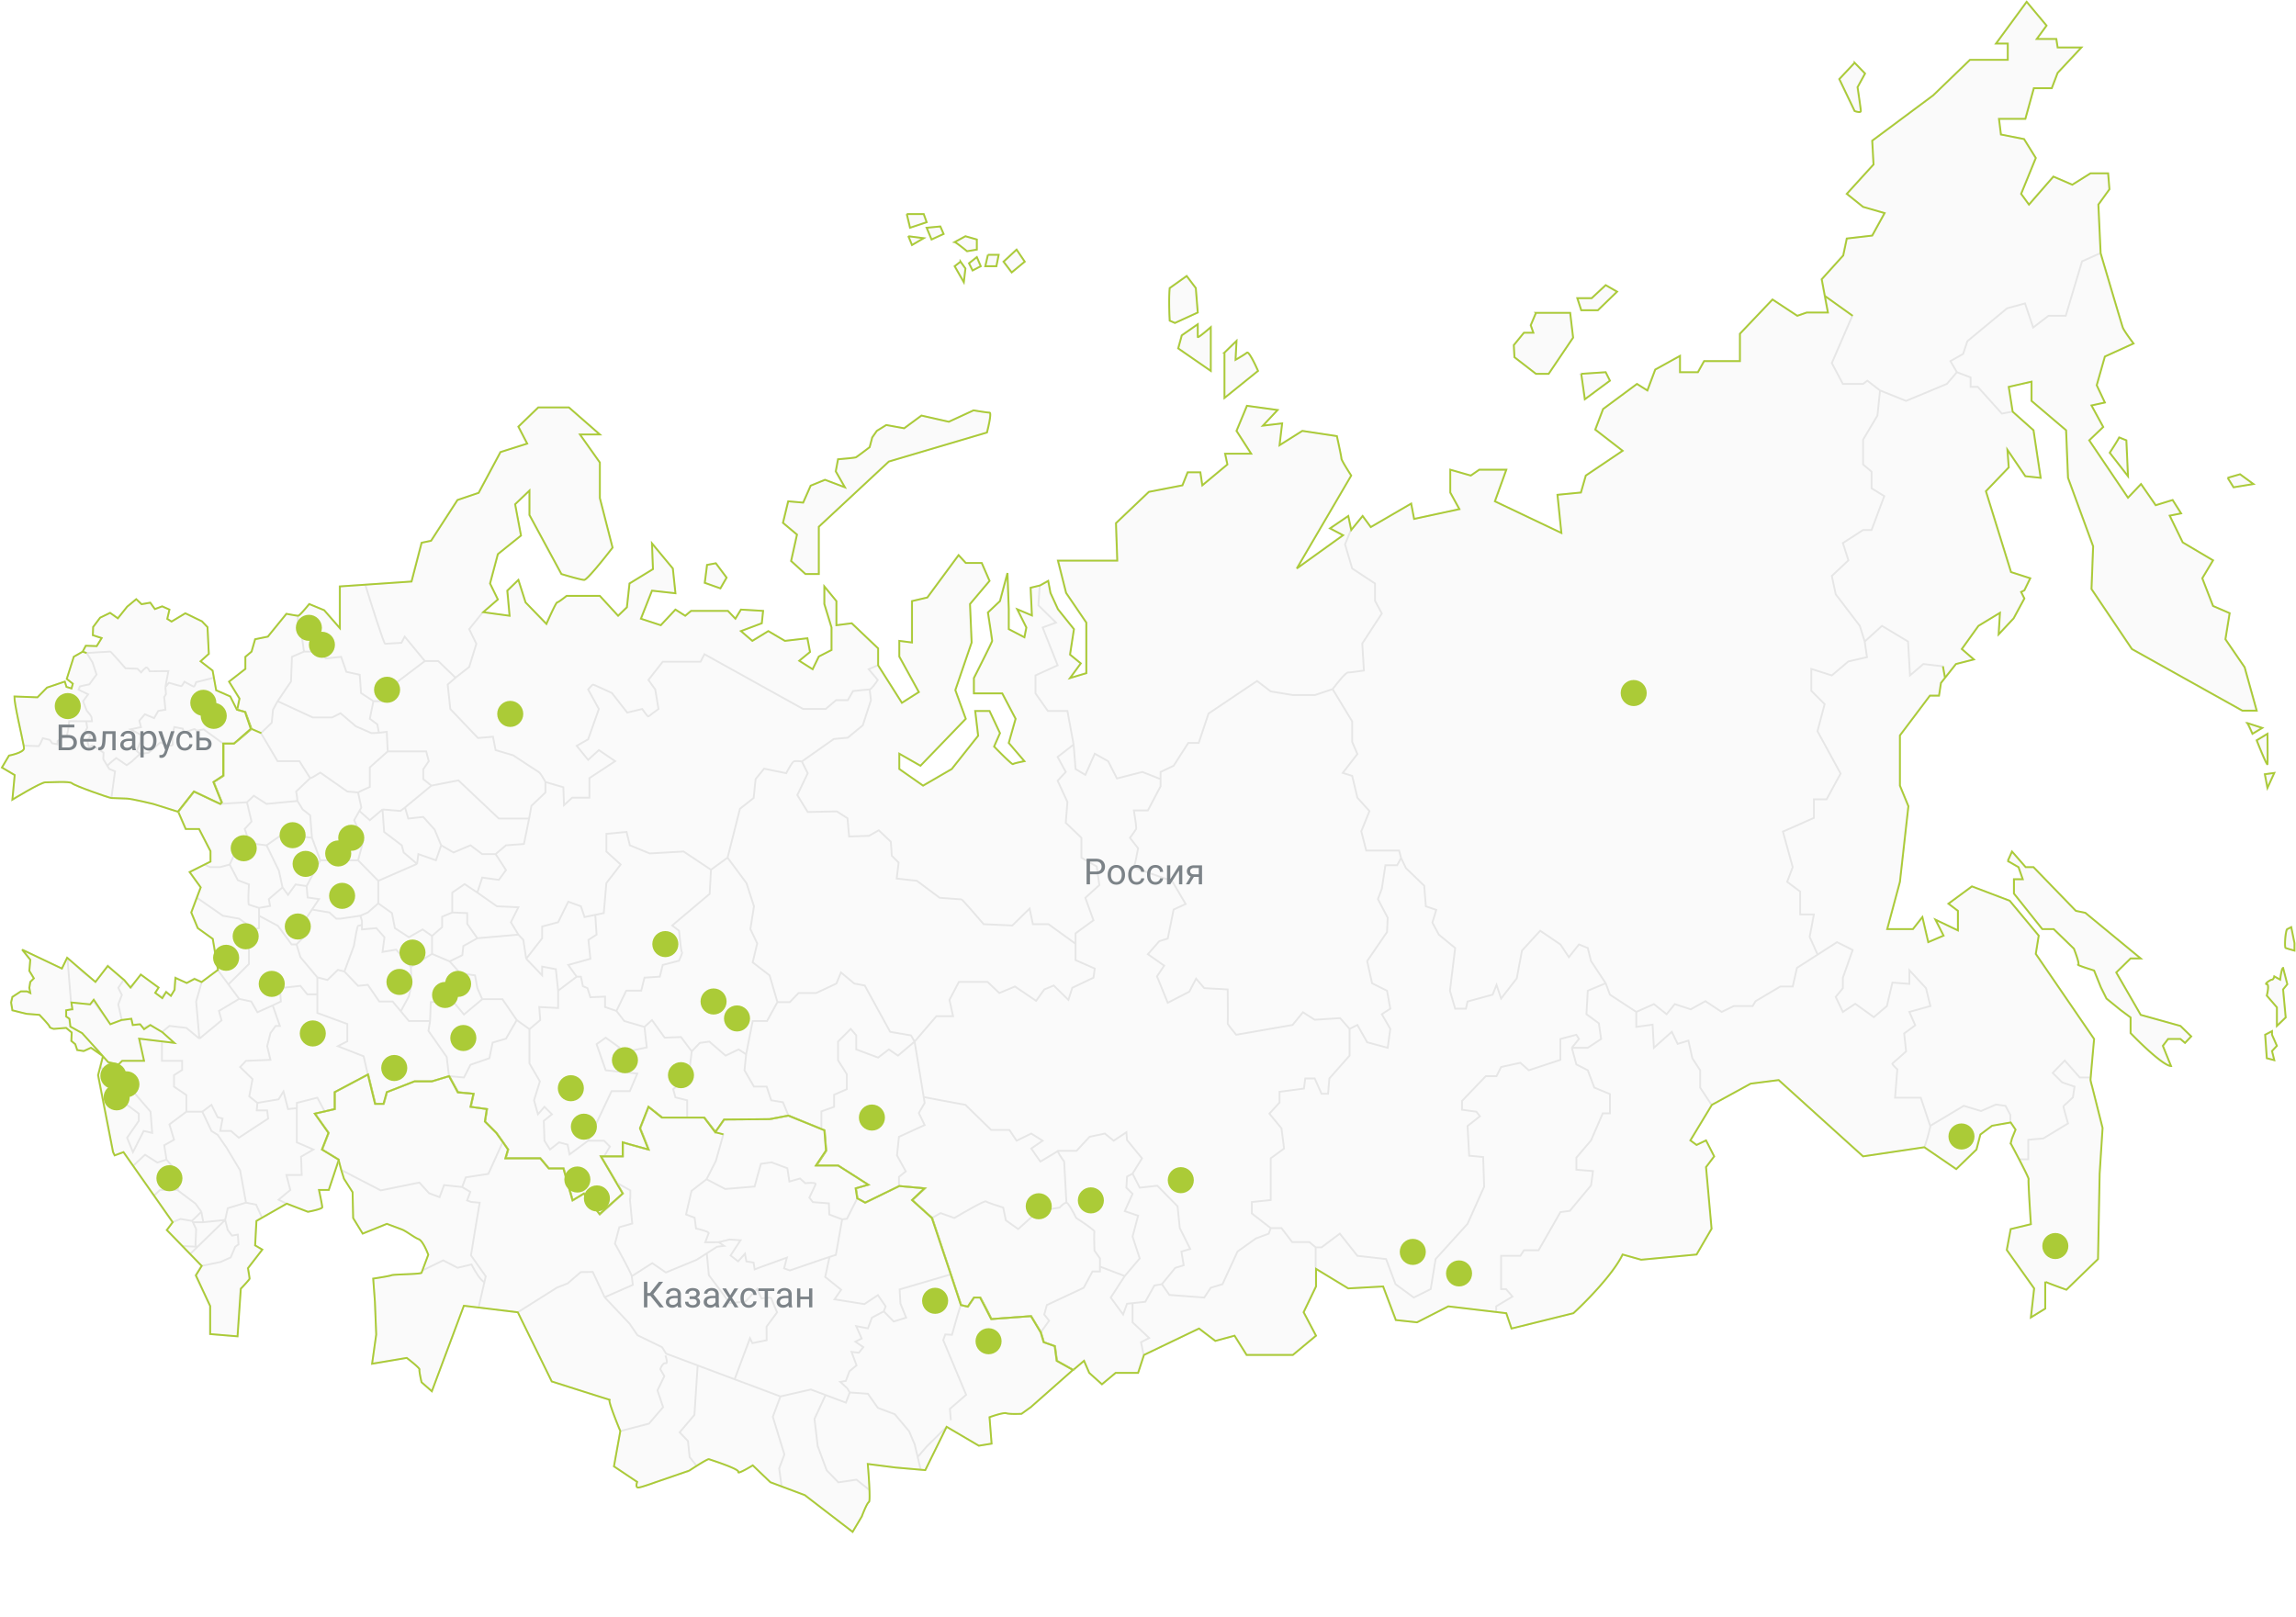 <svg viewBox="0 0 1276 899" fill="none" xmlns="http://www.w3.org/2000/svg"><path d="M37.482 532.394l-3.26 5.98-22.09-10.511 4.526 5.618-.543 6.162 2.535 4.169-1.992 1.993-.543 3.263.543 2.899-1.81-.906h-3.441l-4.708 3.081-.724 3.081.724 4.35c2.595.665 7.859 1.994 8.148 1.994.29 0 4.708.362 6.882.543 1.87 1.934 5.613 5.945 5.613 6.525 0 .58 1.57 1.087 2.354 1.269l6.881-.544 3.078 2.537-.18 4.713 2.172 1.812 1.087 3.262 3.621.544 3.984-1.812 3.984 1.268-8.873-9.424-6.519-3.625-.543-4.35-1.811-1.268v-3.444c.966-.181 3.006-.544 3.44-.544.435 0-.18-2.537-.543-3.806m-1.992-24.829l1.992 24.829m-1.992-24.829l8.873 8.273 6.701 5.138 6.88-9.222 8.648 8.315m-29.11 12.325l10.865 1.069 1.644-1.612 9.126 12.466 6.614-1.955M95.79 679.379l-3.26 4.349 8.631 8.881m-5.371-13.23l-10.302-14.681m10.302 14.681l4.527-1.813 6.338 1.088 5.251-5.075m0 30.086l-3.26 5.256 7.968 17.036v15.587l15.211 1.268 1.81-26.461c1.63-1.691 4.89-5.183 4.89-5.618 0-.435-.604-4.048-.906-5.8l7.968-10.33-3.984-2.356.724-13.593 3.26-1.86m-33.681 26.871l-6.341-6.525m6.341 6.525l10.684-2.175 5.613-2.538 2.535-5.98 1.811-1.269-.362-5.437-3.26.543-2.354-3.081-1.448-5.618m34.043-9.062l11.77 4.531c2.655-.483 7.967-1.667 7.967-2.537 0-.87-1.207-6.767-1.811-9.606h5.433l5.613-16.855-9.235-5.619 3.622-9.243-7.606-10.693 5.523-1.269m-21.276 51.291l-13.581 7.746m13.581-7.746l-4.346-2.175 6.518-5.437-2.172-8.337h8.51l-.362-10.15 6.881-3.987-9.235-3.987v-19.03m39.475-18.668l-18.47 9.787v9.425l-5.523 1.268m23.993-20.48l3.984 16.312h4.708l1.811-6.525 15.211-5.981h9.778l9.597-2.9m-45.089-.906l-2.354-10.149-14.305-5.619 5.251-2.718v-9.606l-16.659-6.143v-10.35m73.156 45.491l4.889 8.881 8.692.906-1.63 7.25 9.054 1.269-1.086 6.887 6.337 6.343 6.519 9.243-1.448 4.894h19.375l4.708 5.618h8.149l5.07 17.762 6.338-3.806 8.692 11.599 12.856-11.599-12.132-20.662h1.811m-86.194-44.585l-1.268-10.693-10.14-14.499.905-5.437m10.503 30.629l8.33.725 3.621-7.068 10.503-3.625 1.811-8.699 7.424-2.175 5.975-10.331m151.02 53.103l-3.078-7.43-6.519-1.088-2.535-7.612h-7.062l-5.251-9.062.905-8.881m23.54 34.073l18.289 7.489m-18.289-7.489l-5.251.997-5.251.997-25.351.181-4.889 6.887-6.157-7.974h-9.416m117.701 38.06l-18.832 9.243-4.346-2.356-.905-5.618 6.881-1.994-16.66-10.693h-12.132l5.432-8.156-.905-11.418-1.63-.667m43.097 31.659l14.305 1.269-7.062 6.524 11.046 9.969m-18.289-17.762v-5.075l3.803-3.081-4.889-8.88 1.086-10.331 14.305-6.525-3.259-6.706 3.259-5.618-.537-3.262m4.521 67.24l16.116 48.39 3.803.907 3.44-5.075h3.441s4.346 7.974 6.157 11.962l22.091-1.631 5.433 9.061m-60.481-63.614l4.889-2.719 7.606 2.719c5.613-3.323 16.985-9.824 17.564-9.244.58.58 6.64 2.538 9.598 3.444l1.448 7.068 6.881 4.894 11.046-9.969 11.951-1.993c.845-.906 2.789-2.719 3.803-2.719m-14.305 72.133l1.629 5.438 6.157 2.175 1.087 8.155 9.053 5.075 5.976-5.075 2.897 6.706 7.062 6.344 7.606-6.344h12.494l3.26-9.968m-57.221-12.506l4.708-6.524-2.716-3.444 1.448-5.256 20.462-9.605 4.889-9.062h4.165v-2.719m24.265 49.116l30.602-14.68 9.054 6.887 10.684-2.9 6.7 10.693h25.713l12.856-10.693-6.881-13.049 6.881-14.318v-9.787m-95.609 47.847l-1.449-7.068 4.527-2.356-9.235-8.7v-10.661m101.766-19.062l17.927 10.874 19.376-1.087 7.062 18.667 11.77 1.269 17.384-8.881 32.232 3.806 2.897 8.519 34.405-8.519c6.941-6.343 22.128-21.748 27.343-32.623l10.321 2.9 30.784-2.9 8.329-14.318-3.078-34.254 4.527-5.981-4.527-8.88-5.251 2.537-3.441-2.537 11.952-19.756m-220.012 91.164v-11.962m220.012-79.202l21.548-11.78 15.573-1.994 46.901 42.41 34.04-5.074m-118.062-23.562l-6.338-9.605v-9.606l-4.346-6.706-2.173-9.787-5.976 1.813-3.259-6.706-9.96 8.881-.724-12.868-9.054 1.268v-8.337m159.892 75.215l17.75 12.143 11.22-10.875 2.18-8.337 6.52-4.893 10.32-1.813m-47.99 13.775c.84-.701 2.65-7.773 3.53-11.574m44.46-2.201l2.71 3.988-1.99 4.893-.72 2.719c1.28 2.379 3.02 5.663 4.69 8.88m-4.69-20.48v-4.168l-2.72-5.075-5.25-.725-8.33 3.625-9.6-2.9-18.47 11.056c-.03.125-.06.254-.09.388m45.54-397.302l11.59 10.33 3.99 26.461-8.51-.906-9.96-14.68.72 9.787-12.67 13.23 13.94 44.947 10.68 3.444-3.26 6.706-1.81.906 1.81 3.625-5.97 11.055-8.33 8.881.72-11.962-11.95 7.25-9.23 12.868 6.7 5.8-9.96 2.537-6.09 7.681m37.59-147.96l-2.17-13.774 12.68-2.9v10.693l19.19 16.311 1.09 26.461 13.94 38.061-.91 23.742 22.46 33.348 61.38 34.254h7.97l-6.7-24.105-10.68-15.586 2.35-14.499-9.23-3.988-5.98-15.405 5.98-9.968-16.84-9.968-7.25-14.862 6.34-1.269-4.71-7.43-9.41 2.899-8.15-11.78-7.24 7.612-21.55-31.898 7.78-7.431-6.52-11.962 7.43-1.631-4.53-9.606 4.53-15.949 15.93-7.249c-1.75-2.296-5.39-7.286-5.97-8.881-.58-1.595-8.45-28.213-12.32-41.323m-48.89 88.083l-5.79 1.087-13.4-14.861h-3.98v-5.256l-7.61-2.9m79.67-66.153l-1.26-27.004 6.15-8.518-.72-8.881h-9.78l-10.14 6.343-10.5-4.53-13.58 15.586-4.35-5.981 8.15-19.936-6.52-10.512-12.86-2.538-1.08-8.7h14.67l4.7-17.036h9.96l3.26-8.518 13.22-14.136h-13.22l-.72-4.713h-10.87l5.44-7.43L1126.13 1l-17.02 23.199h6.52v9.062h-21.01l-20.46 19.755-33.86 25.192.72 13.23-14.85 16.312 9.06 7.25 11.95 3.443-6.88 12.506-14.13 1.631-1.99 9.424-11.95 13.231 1.72 9.243m153.28-23.743l-10.14 4.531-9.05 30.267h-9.6l-8.51 6.525-4.52-13.412-9.96 2.719-22.1 18.305-2.35 7.068-7.06 3.988 3.62 6.162m-336.807 87.72l6.338-7.794 4.527 6.162 22.453-13.049 1.63 8.518 25.17-5.437-5.07-9.243v-12.687l11.408 3.263 4.708-3.263h15.03l-6.338 17.581 36.94 17.58-2.173-21.205 13.038-1.269 2.716-9.424 20.462-13.775-15.211-11.78 4.346-11.418 18.832-13.956 5.795 3.625 4.346-11.599 13.762-7.612v9.062h9.959l3.441-6.162h19.918v-15.224l18.108-19.031 13.762 9.062 5.25-1.812h11.77l-1.72-9.243m-263.197 130.13l-1.63-7.794-10.14 6.887 7.243 3.806-25.713 18.487 30.24-51.653c-1.811-2.779-5.432-8.555-5.432-9.425 0-.87-1.691-8.699-2.536-12.505l-19.194-2.9-12.675 7.974 1.448-12.143-10.684 1.269 8.149-8.699-17.021-2.357-5.795 13.956 8.149 12.687h-14.487l1.268 5.981L668 269.778l-1.087-7.25h-7.062l-2.897 7.25-18.651 3.625-18.289 17.399.724 20.842h-32.956l4.527 17.943 11.227 16.493v28.092l-9.054 2.718 5.975-8.156-5.975-4.893 2.173-14.137-8.873-11.055-4.165-9.062-1.268-6.706-4.527 2.537m172.931-30.81l-3.259 7.974 3.983 13.412 12.676 8.337v9.606l3.802 7.068-10.864 16.674.905 15.043c-2.414.362-7.569 1.087-8.873 1.087-1.304 0-6.217 6.162-8.51 9.243m-162.791-57.634l-5.251 1.269.724 15.405-8.148-3.443 5.07 10.149-1.086 5.437-8.692-4.531v-11.055l-.725-20.118-4.164 15.587-6.7 6.343c.784 5.014 2.354 15.188 2.354 15.768 0 .58-6.761 14.016-10.141 20.661v8.519h15.754l7.424 14.136-3.802 13.412 8.692 10.149c-1.932.363-5.904 1.196-6.338 1.631-.435.435-7.183-6.343-10.503-9.786l3.26-7.431-5.795-12.325h-7.967l1.629 13.775-14.667 18.486-15.935 9.243-13.219-9.243v-8.518l11.77 6.706 25.17-26.099-5.794-15.949 9.054-26.461-.906-21.386 10.865-12.868-4.346-9.968h-8.873l-3.983-4.35-17.384 23.561-8.511 1.994v23.017l-7.062-.906v8.699l10.865 19.756-9.416 5.98-13.219-20.842m89.996-44.404l-.724 11.056 9.778 9.606-7.424 2.718 8.33 21.024-12.314 5.618v9.969l6.881 9.786h10.865l3.441 18.668m-108.829-44.041v-9.425l-14.667-13.955-8.511 1.087v-13.411l-6.7-8.156v9.787l3.984 13.049v12.506l-7.062 3.624-3.441 7.069-7.424-4.712 5.976-4.894-1.449-7.612-12.495 1.45-9.235-5.437-8.872 5.437-6.338-5.437 11.589-4.35.724-6.887-12.313-.725-3.079 5.075-4.164-4.35h-20.462l-3.26 2.719-5.432-3.444-8.149 8.699-11.045-3.624 6.156-15.587 13.038 1.45-1.449-13.774-11.589-13.956.543 14.318-13.037 7.975-1.449 13.23-4.889 4.713-10.14-11.056h-18.471c-1.509 1.208-4.671 3.625-5.251 3.625-.579 0-4.225 7.974-5.975 11.962l-11.59-11.962-3.983-12.506-6.157 5.981 1.268 13.956-14.668-1.994m219.468 29.542l-5.07 2.175 5.07 5.981c-1.147 1.752-3.658 5.256-4.527 5.256M268.358 340.28l8.149-7.068-4.346-8.881 4.346-16.312 12.856-10.33-3.259-17.399 7.967-7.612v13.593l17.746 32.804c3.561 1.087 11.082 3.262 12.676 3.262 1.593 0 11.166-11.962 15.754-17.942l-7.062-27.549v-19.755l-11.046-15.586h11.046l-17.203-15.043h-17.021l-11.046 10.693 4.889 9.424-14.849 4.712-12.132 22.655-11.77 3.988-14.667 22.655-5.252 1.087-5.613 21.567-25.532 1.743m65.369 15.294l-7.605 9.424 3.984 8.156-3.984 12.868-7.605 5.981m-87.643-34.435c.725 0 4.407-4.35 6.157-6.525l8.33 3.443 8.691 9.969v-23.199l14.306-.976m-37.484 17.288c-.724 0-4.647-.725-6.519-1.088l-10.321 12.687-7.062 1.45-1.992 6.887-3.441 2.9v6.706l-9.053 7.068 5.794 9.424-1.267 6.162 4.526 1.269 3.441 9.425m25.894-62.89v9.424l2.354 2.9 1.087 7.612m-29.335 42.954c-3.139 2.718-9.489 8.155-9.778 8.155h-5.795v17.943l-5.432 3.444 4.527 11.236c-.181.302-.616.907-.906.907m17.384-41.685l5.432 2.356m-22.816 39.329c-.289 0-9.778-4.592-14.486-6.887l-8.873 11.236 4.165 9.606h7.424l6.338 12.324v5.8l-3.259 1.631m8.691-33.71l15.03-.907m-16.297 93.157l-2.897-17.217-8.33-5.981-3.622-8.7 3.137-8.337m11.712 40.235l5.975 8.066m-5.975-8.066l-8.848 6.706m20.799 9.425l-11.227 6.706 1.449 5.255-12.314 10.15m22.092-22.111l6.7 1.45 3.44 5.981 8.511-3.807m-18.651-3.624l-5.976-8.065m-16.116 30.176l-7.243-5.981-9.416-1.087-4.165 3.443m20.824 3.625l-1.821-20.661 3.114-10.875m-22.117 27.911l6.7 5.981-6.7-.807m0-5.174l-6.337-4.14-3.803 1.784-2.716-2.214-3.574.43-.645-3.291-5.197.906m-7.787 23.199l5.795 1.269 1.992-1.994h12.132l-2.716-12.324 12.856 1.549m-30.059 11.5l-2.897-3.262-1.358 5.256m4.255-1.994l23.721 27.549.906 11.78-4.708-1.087-5.976 11.78-3.26-7.974 6.52-9.425v-3.987c-2.354-1.812-7.207-5.473-7.787-5.618-.58-.145-9.356-14.077-13.671-21.024m0 0l-1.358 5.256 8.33 42.772.905 1.813 4.889-1.813 5.432 7.742m0 0l6.7-6.292 6.881 4.35 5.07-1.631m-18.65 3.573l11.609 16.544m7.041-20.117l-1.267-7.975 5.432-3.081-2.535-8.518 9.416-7.068M92.53 644.581l7.063 8.155c-.121 2.9-.508 8.7-1.087 8.7m5.07-43.497v-9.244l-6.88-4.712v-6.343l4.526-2.9v-5.075H89.995V578.89m13.581 39.049h8.873m-13.943 43.497h-9.597l-3.42 3.262m13.017-3.262l10.14 7.612 3.26 4.531m0 0l1.086 5.8m0 0h-5.794l1.811 3.806-.363 8.518.363 1.269-7.848-.363m11.831-13.23l12.133-1.269m-23.964 14.499l4.404 4.531m19.56-19.03l-19.56 19.03m19.56-19.03l1.448-6.525 10.141-3.081m0 0l5.613 1.088 3.26 7.202m-8.873-8.29l-3.26-17.942-7.605-12.687-4.889-7.069-3.441-2.174-5.07-10.693m0 0l5.07-3.807 3.441 6.888 2.716.725-1.268 6.887h5.976l4.346 3.806 16.297-10.693-.543-4.531h-5.795l.362-4.169m0 0l11.771-1.994 2.716-4.349 2.535 9.787 4.889-.544m-21.911-2.9l-4.526-3.625 1.81-9.605-6.881-6.706 3.26-3.444 13.581-.544-1.811-7.612 1.811-7.249 2.897-3.987h2.354l-3.984-11.419m13.4 57.091v-2.9l11.408-2.9 4.074 7.612m-28.882-58.903l4.527-2.174-.543-7.431 11.408-1.269 3.803 4.712h5.613m0 0v-9.424m0 0l-9.416-11.237-2.173-7.068m11.589 18.305l5.613 1.45 5.795-5.619 3.622.907m-26.619-15.043h-2.716l-7.606-10.331-10.502-5.618m20.824 15.949l5.613-5.8-2.716-5.075 5.71-8.518m-29.431 3.444v6.887l-2.716.725m2.716-7.612v-4.35m-2.716 11.962l-2.898 6.162v13.049l-11.408 11.328m14.306-30.539c-.725-.58-5.855-4.229-8.33-5.981l-9.054-1.631-14.609-10.15m0 0l2.115-5.618-6.157-8.518 8.33-4.169m0 0l3.259 1.45h5.432l5.433-1.45m0 0l4.527 8.7 6.156 2.356c-.241 3.685-.579 11.092 0 11.237.58.145 3.984 1.268 5.614 1.812m-16.297-24.105l2.535-5.618 7.605-6.344m6.157 36.067l6.157-1.087-.725-3.807 7.606-6.524m0 0l3.078 4.168 4.165-5.799 6.156.906m-13.399.725l-1.992-9.243-6.881-14.137m22.272 22.655l.544 6.343 6.337.906-3.887 5.8m-2.994-13.049L178 478.203m-4.612 27.367l9.682 1.631 3.803 3.444h2.354l11.045-1.631m0 0l.906 2.9v2.174m-.906-5.074l4.165-1.813 5.795-5.074m-9.054 11.961c-.543.182-1.738.544-2.173.544-.435 0-1.751 7.491-2.354 11.237l-5.251 14.137m9.778-25.918v2.538l7.967-.725 4.527 5.074-1.086 8.156 7.605-1.268 8.149 9.605m-36.94 2.538l7.605 7.974 5.432-.544 6.338 9.244h7.424l4.527 5.437m16.297 5.437h-11.77l-4.527-5.437m16.297 5.437l.363-10.512 11.951-.906 6.519 7.793 10.14-8.518m0 0l-2.716-6.162-1.268-7.069-8.329-1.268-5.795-6.525m18.108 21.024h11.227l7.967 11.599m-37.302-32.623l-9.778-4.168m9.778 4.168l7.062-3.443.543-5.075 7.787-4.35m-25.17 8.7l-11.77 7.249m11.77-7.249v-9.968m-11.77 17.217l.362 9.606-1.449 6.706-4.527 8.337m-12.494-59.99v-12.506m0 12.506l7.605 5.437 1.63 8.337 7.786 5.074 7.606-4.349 5.251 3.625m-29.878-30.63l-11.227-11.418m11.227 11.418l21.548-9.424m-32.775-1.994H178m21.005 0l2.897-10.874-5.07-11.418 2.897-5.141M178 478.203l-4.612-12.506m-25.266 4.169l8.873-6.162 16.393 1.993m-25.266 4.169l-10.322-1.269m35.588-2.9l-1.002-12.505-4.165-3.262-2.897-4.713m-27.524 23.38c.435-1.595-1.026-5.86-1.811-7.793l3.803-4.168-2.535-10.694m0 0l3.803-3.624 7.062 4.531 17.202-1.632m0 0c0-.869-.483-3.866-.724-5.255l7.786-7.431m0 0l-5.975-9.425h-12.133l-9.235-15.586m27.343 25.011c.802 0 4.076-2.054 5.614-3.081l15.029 10.512 5.976.543m-53.962-32.985l5.976-5.8.724-7.25 2.535-4.712m44.727 50.747l1.811 8.337-1.087 1.928m-.724-10.265c.579-.435 4.587-2.235 6.519-3.081V426.55l9.959-8.881m-15.754 33.101l5.795 5.141 7.062-5.981m0 0l.905 12.505 9.779 7.431 1.086 3.987 7.424 6.344m-19.194-30.267l9.959.84 2.535-1.928m6.7 31.355l.725-5.438 9.778 3.444 2.897-8.337m-5.07 50.385l5.613-4.894v-5.8l5.614-2.356m0 0l8.329.363v5.981l5.614 7.974m-13.943-14.318v-11.055l6.881-4.713 7.062 4.713m0 25.373l22.816-1.993m0 0l-4.165-6.888 4.165-8.337-11.951-.543-10.865-7.612m22.816 23.38l2.716 2.899 1.63 10.512m-27.162-36.791l2.716-8.337 9.235 1.268 3.984-5.437-5.795-8.881m0 0h-7.424l-6.519-4.893-9.416 3.987-6.881-3.987m30.24 4.893l5.795-4.893 9.959-.725 2.897-14.137m-48.891 14.862l-3.621-8.699-6.338-7.069-8.33.906-1.811-6.162m0 0l14.668-12.143m-24.265-19.03h21.367l1.449 5.437-3.078 4.531v5.437l4.527 3.625m-24.265-19.03l-.543-10.874-4.346.543m29.154 29.361l15.029-2.9 22.454 21.205h16.84m0 0l1.268-7.068 7.786-7.431v-5.799m0 0c-.845-1.632-2.788-5.039-3.802-5.619-1.014-.58-9.839-6.404-14.124-9.243l-9.779-2.9-1.448-7.431-8.33.725-15.392-16.13-1.448-13.593 4.346-3.806m49.977 57.997l9.96 2.899.362 9.969 4.527-4.169h9.597v-10.874l14.305-9.425-9.054-6.162-5.975 5.437-6.338-7.793 6.338-3.625 5.975-16.855-5.975-10.874c.784-.907 2.426-2.719 2.716-2.719.29 0 7.122 3.142 10.503 4.712l8.51 10.875 8.33-1.994c1.026 1.51 3.151 4.458 3.44 4.168.29-.289 3.863-2.899 5.614-4.168l-1.811-10.874-3.803-5.256 7.968-10.15h21.005l2.173-4.168 54.867 30.448h12.494l5.795-4.893h6.519l2.897-5.075c2.716-.302 8.366-.906 9.235-.906m-230.151-6.525l-9.598-9.243h-7.424m0 0l-18.47 13.955-2.173 8.337h-7.967m28.61-22.292l-11.227-13.593-1.811 3.443c-2.716.182-8.329.544-9.054.544-.724 0-7.665-21.916-11.045-32.874m4.527 64.772l-1.992 9.787 4.165 3.081.905 4.712m-3.078-17.58l-6.881-4.531-.725-10.149-7.424-1.631-2.897-8.337-8.511.906-3.803-3.806h-8.329m41.648 45.128l-4.165.182-8.692-3.806-8.51-7.25-4.708 2.356h-10.684l-19.557-9.062m0 0l7.425-10.874.543-13.774 6.7-2.9m314.353 21.024l.724 5.981-4.527 13.955-8.329 6.887-7.787.725-17.745 12.506m0 0c-1.147-.182-3.658-.435-4.527 0-.87.435-3.139 4.531-4.165 6.524l-12.314-2.537-4.708 5.799-1.086 10.512-7.605 5.981-6.881 27.186m41.286-53.465l3.259 6.524-5.794 12.143 5.794 9.425 16.116-.363 5.976 3.806.905 10.15 11.046-.363 5.432-3.081 6.7 6.343.543 7.794 3.803 3.806-1.086 8.88 11.227 1.269 12.675 9.425c3.863.302 11.698.906 12.132.906.435 0 8.39 9.183 12.314 13.774l15.935.725 9.597-9.425 1.811 8.7h8.692l15.029 10.874m-193.392-47.847l-9.235 6.706m9.235-6.706l10.502 14.137 4.165 12.868-1.992 12.686 3.803 7.975-2.535 10.512 9.416 7.249 4.346 14.862m-36.94-73.583l-15.211-10.149-18.832 1.087-11.046-4.531-1.811-7.431-11.227 1.088v9.787l7.968 7.249-7.968 10.331-1.448 16.674-4.708.958m64.283-25.063l-.725 13.412-20.824 17.58 3.803 2.9c.362 3.987 1.195 11.961 1.63 11.961.434 0-.906 3.142-1.63 4.713l-9.054 2.356-1.63 6.524-8.511.544-1.81 7.25h-8.33l-5.432 11.237m-50.159-28.999l8.873-11.418v-6.524l8.872-2.357 5.614-11.418 7.062 2.538 1.992 5.981 5.976-1.217m-38.389 24.415l8.873 9.243v-4.893l7.605 1.45 1.267 11.962M287.19 567.01l7.063 5.075m0 0v19.03l5.794 9.968-3.259 10.512 2.173 7.793 3.621-4.168 4.165 4.168-4.527 3.625.362 11.056 3.079 4.893 5.07-3.987 4.708 1.269 1.086 5.437 10.322-7.612m-32.594-61.984l5.975-5.075-.543-7.249 10.502.543v-9.605m16.66 83.37l13.037-27.549h10.141l4.165-9.786-17.565-1.813-5.07-14.499 5.07-3.625 7.605 5.437-2.897 3.806 18.108-3.806-1.268-11.418m-31.326 63.253h8.873l3.259 3.262-3.259 5.437m22.453-71.952l4.165-3.806 7.062 9.787 9.054-.362 5.976 7.974m-26.257-13.593l-11.226-3.262-4.346-5.618m-6.881 80.832h10.321v-7.793c4.769 1.692 14.305 3.987 14.305 3.987s-3.138-8.216-4.708-11.78l4.708-11.962 7.606 5.981h13.943m-39.294-59.265l-6.338-2.175v-5.8l-8.149.363-1.629-5.075-2.536-1.088-1.086-5.256h-2.354m-10.322 7.794l10.322-7.794m0 0l-4.708-6.524 12.313-3.444-1.086-10.512 4.527-2.899-.724-11.004m53.599 75.887l4.527-4.712 5.251-.725 9.054 7.793 7.243-3.443 4.165 2.718m-30.24-1.631l-1.63 13.412-8.692 7.612 1.268 4.531 6.519 1.631v9.606m32.775-35.161l3.622-18.486h7.967l5.795-10.512m0 0h6.881l4.889-5.075h9.778l11.227-5.256 2.535-6.162 7.424 6.162 5.795 1.088 14.124 25.736 11.589 1.994 1.992 3.443m0 0l-9.235 7.793-5.07-3.443-5.976 4.531-12.132-4.531v-7.793l-3.078-3.625-7.063 7.068v10.331l4.89 7.793v8.337l-7.063 3.081v6.706l-7.062 2.537v9.845m51.789-48.63l12.132-14.137h9.235l-1.992-9.062 5.252-9.968h15.935l6.519 6.162 8.691-3.624 11.771 7.974 4.527-6.343 5.251-2.175 8.148 7.974 2.173-6.705 11.77-5.619.725-5.075-10.684-4.712V524.6m-89.453 54.372l5.076 30.811m84.377-85.183v-5.799l9.959-7.25-4.527-12.505 7.787-7.069-1.449-10.33-8.51-4.894v-11.056l-8.692-8.336.905-11.6-5.432-11.78 4.527-4.894-4.527-8.337 8.873-6.887m-3.984 254.641c1.014 0 4.044 5.679 5.432 8.519 3.501 2.235 10.43 6.887 10.141 7.612-.29.725-.121 7.31 0 10.511l3.078 4.35v4.531m-18.651-35.523l-1.268-22.836c-1.388-1.933-4.02-5.836-3.44-5.981m-74.599-29.904c.43.145 15.627 2.96 23.172 4.349l14.306 13.956h10.14l3.984 5.981 8.148-3.987 6.338 3.987-6.338 4.35 5.071 7.249c3.5-2.054 10.357-6.126 9.778-5.981m0 0h10.321l7.244-7.793 8.51-1.812 4.889 3.987 7.062-4.712.363 4.349 8.329 10.15-5.251 8.518m0 0l-3.078 1.631-.363 6.162 3.441 3.444-4.346 9.605 7.424 2.538-3.078 11.599 3.984 12.143-8.33 9.787m4.346-56.909l3.984 7.793 9.778-1.087 11.227 11.418 1.267 12.143 5.795 11.599-4.889 1.45 1.267 7.612-4.708 1.45-7.424 9.062m-20.643-4.531l-13.762-5.256m13.762 5.256l-7.786 11.962 6.881 9.424 2.173-5.981 3.078-.33m16.297-10.544l-4.165.725-5.07 9.062-7.062.757m16.297-10.544l4.165 5.981 19.375 1.45 3.622-5.437 6.519-1.994 8.329-18.124 10.141-7.249 7.243-2.719 1.086-3.081m0 0l-10.502-8.156v-6.343l10.502-1.088v-23.198l7.425-5.437-1.449-11.237-6.7-8.156 5.614-6.162v-5.981l13.581-1.812.724-5.619h5.251l3.803 8.518h3.621l.725-8.518 11.227-12.687v-14.861m-43.822 110.737h5.976l5.976 7.793h9.597l3.44 2.9m18.833-121.43l-5.252-5.981-14.124.906-6.519-4.168-5.794 7.068-31.327 5.437c-1.63-1.933-4.853-5.908-4.708-6.343.145-.435.06-12.748 0-18.849l-13.038-.725-4.527-5.256-3.802 7.249-11.952 6.163-5.975-14.681 3.984-5.981-9.054-6.343 6.337-7.25 4.708-1.45 3.26-16.13 6.7-3.081-7.605-12.868c-7.304-2.416-21.766-7.394-21.187-7.974.58-.58 1.811-7.008 2.354-10.15l-4.527-5.8c1.026-1.389 3.151-4.313 3.441-4.893.29-.58-.725-7.129-1.268-10.331h7.787l7.062-13.411v-3.988m105.026 138.83l4.346-2.175 5.432 9.606 11.408 3.081 1.448-10.512-4.708-8.156 4.708-3.081-1.81-9.968-8.33-4.169-2.716-12.324 11.046-16.13.362-7.975-5.433-10.331 2.173-5.799 1.992-13.049h6.519l2.173-3.988m-38.026-93.882l-9.779 3.263H718.34l-12.133-1.994-7.605-5.8-26.981 18.124-5.432 16.312h-5.795l-8.148 12.687-7.243 3.443v3.987m95.61-50.022l10.864 17.943v11.418l2.898 6.706-8.149 10.512 5.251 1.631 2.898 12.143 6.699 7.431-4.527 11.237 2.717 10.693h18.289l1.086 4.168m-181.984-63.071l1.086 13.593 5.432 3.262 5.252-11.78 7.424 4.168 4.889 9.606 14.124-3.625 10.141 3.987m476.947 211.325c2.83 5.441 5.45 10.692 5.27 11.056-.29.58.72 16.916 1.26 25.011l-11.22 2.719-2.18 11.599 15.21 21.386-1.81 16.13 7.97-4.893v-15.043c0 .29 7.85 3.142 11.77 4.531l17.57-17.036.9-47.485 1.63-25.374-5.79-23.017c-.31-1.027-.91-3.226-.91-3.806 0-.092.04-.544.09-1.269m-39.76 45.491h5.27v-10.874l8.33-.725 13.76-8.337c-.97-3.262-2.83-9.787-2.54-9.787.29 0 3.62-3.141 5.25-4.712l.91-5.981-6.88-2.356-5.25-5.256 6.7-6.887 8.33 9.424h5.88m0 0c.32-3.824 1.35-15.24 1.9-21.386l-32.41-47.303 1.63-10.15-16.12-19.392-21-7.975-13.04 9.606 5.25 3.987v10.874l-12.49-5.98 4.52 8.88-8.51 3.625-3.26-13.955-5.25 6.705h-14.3l7.06-26.279 4.71-42.048-4.71-11.418v-27.911l16.66-22.111h5.07l1.09-7.068 2.24-2.831m-7.95 249.342l-5.34-15.975h-14.3l1.26-15.768c-1.08-.966-3.15-2.972-2.71-3.262.43-.29 5.25-4.591 7.6-6.706l-1.08-9.968 6.15-4.531-3.26-7.431 11.68-3.262-2.44-9.968-9.24-9.968v7.612l-9.41-.725-3.08 13.049-7.25 6.162-10.32-7.431-6.88 4.531-3.98-8.337 3.98-4.893v-5.8l5.43-15.405-8.69-4.35-22.27 14.318-2.354 10.331h-6.881l-13.762 8.155-1.63 2.719h-10.502l-6.7 3.262-9.054-5.981-8.149 4.531-8.872-2.899-4.527 5.618-7.063-5.618-9.778 4.349m0 0l-14.667-9.605-2.354-6.344m0 0l-9.96 4.169-.724 13.049 6.881 5.075 1.268 8.699-7.425 4.894h-8.872m18.832-35.886l-8.149-12.324-1.811-7.25-4.889-1.993-5.613 7.068-4.708-7.068-11.227-7.612-10.141 11.055-2.897 15.406-8.692 11.236-2.535-7.612-2.173 5.438-13.943 3.806-.905 3.987h-5.976l-2.897-9.968 2.897-23.743-9.054-7.43-3.621-6.706 2.173-7.069-5.795-1.993-.905-11.418-10.141-9.787-2.716-5.619m94.886 105.482l2.535 9.243 6.337 3.262 3.622 9.606 8.692 3.625v10.693h-3.984l-6.519 15.043-8.148 9.605v6.706l9.235.725-1.087 7.975-11.77 14.136-5.251.725-12.132 21.205h-8.149l-1.992 3.081H834.23v18.487h2.717l3.621 4.168-9.054 5.437v2.9m42.011-146.622l3.983-4.894-1.448-2.356-8.873 2.356v11.599l-17.565 5.8-4.708-4.168-10.684 2.356-2.535 5.074h-5.975l-13.219 13.775v4.893l7.967 1.088 1.992 2.537-6.881 5.437.906 16.493 7.786.725.543 16.493-9.235 20.661-17.745 19.574-2.717 16.674-9.416 4.712-10.14-7.431-5.252-13.955-15.934-1.813-9.779-12.324-10.14 7.612h-3.26M1010.06 530.4l-4.35-9.606 2.36-12.505h-7.61v-12.687l-7.242-5.437 3.078-8.156-5.432-19.755 17.206-7.612v-10.331h7.06l7.78-14.318-12.85-23.561 3.98-15.043-7.42-7.43v-12.143l11.41 3.624 9.23-7.793 10.32-2.356-1.27-8.7m0 0l9.6-8.699 14.49 8.699 1.08 18.849 7.43-6.343 10.68 1.269 1.16 6.412m-44.44-20.187l-2.71-8.699-13.4-17.58-2.17-10.15 9.23-8.699-3.08-9.606 11.23-7.249h4.71l7.06-18.849-7.06-4.35v-9.243l-4.71-3.987v-13.775l7.97-13.411 1.45-13.956m0 0l-7.07-5.437-2.35 1.812h-11.23l-6.15-11.599 11.4-26.28-15.48-11.055m30.88 52.559l14.48 5.8 22.64-9.425 5.61-6.524M67.723 567.191l-1.992-8.899 1.992-5.266-1.992-3.958 2.853-4.17m43.528.907l-4.081-1.993-4.455 2.658-6.067-3.224-.814 7.201-1.763 3.116-2.577-2.502-2.36 3.081-3.546-2.175 1.611-2.899-9.986-7.434-5.154 7.434-4.337-4.17M392.76 314l-1.268 9.968 8.692 3.081 3.44-5.98-5.975-7.975-4.889.906zm49.977-16.855l-3.259 14.68 7.967 7.25h7.425v-26.28l38.932-36.248 54.505-16.13c.965-3.685 2.607-11.056 1.448-11.056-1.159 0-6.398-.845-8.873-1.268l-13.762 6.343-15.21-3.443-9.598 7.068-9.959-1.812-5.251 3.262-2.535 3.625-1.449 5.437c-2.294 1.752-7.026 5.328-7.605 5.618-.58.29-6.881.846-9.96 1.088l-1.267 6.706 5.07 8.88-11.046-4.168-7.967 3.262-4.165 9.425-8.33-.725-2.897 11.961 7.786 6.525zm237.576-101.132v25.193l18.651-15.043c-1.629-3.746-5.142-11.019-6.156-10.15-1.014.87-4.648 3.021-6.338 3.988l.543-10.512-6.7 6.524zm-14.848-15.767l-8.873 6.162-1.992 7.249 18.108 12.506v-24.286c-2.415 2.114-7.243 6.162-7.243 5.437v-7.068zm-15.573-20.118c-.58 5.22-.242 14.258 0 18.124l2.897 1.269 12.676-5.8-1.087-13.593-5.07-6.706-9.416 6.706zm-146.131-41.141l1.811 7.612 9.235-3.081-1.63-4.531h-9.416zm.905 12.324l1.992 4.894 6.519-3.807-8.511-1.087zm10.141-4.712l2.716 6.524 6.7-3.081-1.811-4.168-7.605.725zm15.573 7.974c.724.145 4.889 3.444 6.881 5.075l5.432-.906v-5.619l-6.338-1.812-5.975 3.262zm3.259 10.875l-3.259 2.537 5.07 8.881.905-7.612-2.716-3.806zm4.708.906l1.992 3.987 4.527-2.356-2.173-5.075-4.346 3.444zm10.503-4.712l-1.449 6.343h6.157l1.267-6.343h-5.975zm8.692 3.806l7.243-6.706 4.527 6.706-7.243 5.981-4.527-5.981zm295.883 28.454l-2.897 6.887 1.448 4.169h-5.251l-5.614 6.887.363 6.706 11.951 9.243h7.062l13.581-20.118-1.63-13.774h-19.013zm22.997-8.155l2.173 6.705h9.235l10.684-10.33-6.338-3.625-7.787 7.25h-7.967zm2.173 42.047l1.992 14.137L894.53 211.6l-2.354-4.712-13.581.906zM1030.52 34.892l-8.51 9.062 8.51 17.761c1.15.423 3.44 1.015 3.44 0s-1.21-9.243-1.81-13.23l4.16-7.612-5.79-5.981zm147.04 208.244c-.58 1.305-3.75 6.222-5.25 8.518l10.14 13.049-.91-19.936-3.98-1.631zm60.3 22.473l6.88-1.993 7.42 5.437-11.04 1.812-3.26-5.256zm10.86 136.292c.44.435 2.11 4.169 2.9 5.981l5.43-3.262-8.33-2.719zm5.25 9.606c1.93 4.893 5.83 14.39 5.98 13.23.14-1.16.06-11.72 0-16.855l-5.98 3.625zm4.53 18.849l1.45 7.612 3.8-8.337-5.25.725zm-142.87 48.21l5.97 3.443 2.36 6.706h-4.89v7.974l15.75 19.755h6.34l11.23 10.875c1.14 2.9 3.22 8.736 2.35 8.881-.87.145 5.55 2.235 8.87 3.262l3.81 9.424 3.07 6.162 7.79 6.344 5.61 4.168v8.7c5.8 6.041 18.4 18.16 22.46 18.305l-4.53-11.237 2.9-3.806h6.88l2.53 2.175 3.44-3.625-5.97-5.799-22.09-6.163-13.58-23.561 7.96-7.793h5.62l-30.79-25.373-5.25-1.088-23.54-24.286h-4.34l-7.61-8.699-2.35 5.256zm155.36 37.878c-.9 0-1.81 10.15-.9 10.512.72.29 3.56 1.088 4.89 1.45v-4.168l-1.81-8.881-2.18 1.087zm-2.35 21.568c-.73.145-1.39 4.41-1.63 6.525l-3.26-1.813c-.12.604-.54 1.813-1.27 1.813-.9 0-4.52 2.537-2.89 2.537 1.3 0 .54 4.229 0 6.343l5.61 6.525v10.331l4.89-4.713-1.45-15.586 2.35-2.9-2.35-9.062zm-9.96 37.154l.91 13.049 4.16 1.088-1.27-5.075 2.72-2.9-2.72-6.162v-1.994l-3.8 1.994z" stroke="#E6E6E6"/><path d="M12.34 527.863l22.091 10.511 2.878-6.025 15.737 13.456 6.84-8.808 9.26 7.837 3.355 4.105 5.78-7.215 9.88 7.215-1.926 2.923 3.968 2.986 2.122-3.421 2.672 2.115 2.051-3.359.435-6.593 6.339 2.799 4.288-2.239 3.915 1.741 9.143-6.792-2.897-17.217-8.33-5.981-3.622-8.7 3.137-8.337 2.115-5.618-6.157-8.518 8.33-4.169 3.259-1.631v-5.8l-6.338-12.324h-7.424l-4.165-9.606 8.873-11.236c4.708 2.295 14.197 6.887 14.486 6.887.29 0 .725-.605.906-.907l-4.527-11.236 5.432-3.444v-17.943h5.795c.289 0 6.639-5.437 9.778-8.155l-3.441-9.425-4.526-1.269 1.267-6.162-5.794-9.424 9.053-7.068v-6.706l3.441-2.9 1.992-6.887 7.062-1.45 10.321-12.687c1.872.363 5.795 1.088 6.519 1.088.725 0 4.407-4.35 6.157-6.525l8.33 3.443 8.691 9.969v-23.199l14.306-.976 25.532-1.743 5.613-21.567 5.252-1.087 14.667-22.655 11.77-3.988 12.132-22.655 14.849-4.712-4.889-9.424 11.046-10.693h17.021l17.203 15.043h-11.046l11.046 15.586v19.755l7.062 27.549c-4.588 5.98-14.161 17.942-15.754 17.942-1.594 0-9.115-2.175-12.676-3.262l-17.746-32.804v-13.593l-7.967 7.612 3.259 17.399-12.856 10.33-4.346 16.312 4.346 8.881-8.149 7.068 14.668 1.994-1.268-13.956 6.157-5.981 3.984 12.506 11.589 11.962c1.75-3.988 5.396-11.962 5.975-11.962.58 0 3.742-2.417 5.251-3.625h18.471l10.14 11.056 4.889-4.713 1.449-13.23 13.037-7.975-.543-14.318 11.589 13.956 1.449 13.774-13.038-1.45-6.156 15.587 11.045 3.624 8.149-8.699 5.432 3.444 3.26-2.719h20.462l4.164 4.35 3.079-5.075 12.313.725-.724 6.887-11.589 4.35 6.338 5.437 8.872-5.437 9.235 5.437 12.495-1.45 1.449 7.612-5.976 4.894 7.424 4.712 3.441-7.069 7.062-3.624v-12.506l-3.984-13.049v-9.787l6.7 8.156v13.411l8.511-1.087 14.667 13.955v9.425l13.219 20.842 9.416-5.98-10.865-19.756v-8.699l7.062.906v-23.017l8.511-1.994 17.384-23.561 3.983 4.35h8.873l4.346 9.968-10.865 12.868.906 21.386-9.054 26.461 5.794 15.949-25.17 26.099-11.77-6.706v8.518l13.219 9.243 15.935-9.243 14.667-18.486-1.629-13.775h7.967l5.795 12.325-3.26 7.431c3.32 3.443 10.068 10.221 10.503 9.786.434-.435 4.406-1.268 6.338-1.631l-8.692-10.149 3.802-13.412-7.424-14.136h-15.754v-8.519c3.38-6.645 10.141-20.081 10.141-20.661 0-.58-1.57-10.754-2.354-15.768l6.7-6.343 4.164-15.587.725 20.118v11.055l8.692 4.531 1.086-5.437-5.07-10.149 8.148 3.443-.724-15.405 5.251-1.269 4.527-2.537 1.268 6.706 4.165 9.062 8.873 11.055-2.173 14.137 5.975 4.893-5.975 8.156 9.054-2.718V346.08l-11.227-16.493-4.527-17.943h32.956l-.724-20.842 18.289-17.399 18.651-3.625 2.897-7.25h7.062l1.087 7.25 13.943-11.599-1.268-5.981h14.487l-8.149-12.687 5.795-13.956 17.021 2.357-8.149 8.699 10.684-1.269-1.448 12.143 12.675-7.974 19.194 2.9c.846 3.806 2.536 11.635 2.536 12.505 0 .87 3.621 6.646 5.432 9.425l-30.24 51.653 25.713-18.487-7.243-3.806 10.14-6.887 1.63 7.794 6.338-7.794 4.527 6.162 22.453-13.049 1.63 8.518 25.17-5.437-5.07-9.243v-12.687l11.408 3.263 4.708-3.263h15.03l-6.338 17.581 36.94 17.58-2.173-21.205 13.038-1.269 2.716-9.424 20.462-13.775-15.211-11.78 4.346-11.418 18.832-13.956 5.795 3.625 4.346-11.599 13.762-7.612v9.062h9.959l3.441-6.162h19.918v-15.224l18.108-19.031 13.762 9.062 5.252-1.812h11.77l-1.72-9.243-1.72-9.243 11.95-13.231 1.99-9.424 14.13-1.631 6.88-12.506-11.95-3.443-9.06-7.25 14.85-16.312-.72-13.23 33.86-25.192 20.46-19.755h21.01v-9.062h-6.52L1126.34 1l11.04 13.23-5.43 7.431h10.87l.72 4.712h13.22l-13.22 14.137-3.26 8.518h-9.96l-4.71 17.037h-14.66l1.08 8.7 12.86 2.537 6.52 10.512-8.15 19.936 4.35 5.981 13.58-15.587 10.5 4.531 10.14-6.343h9.78l.72 8.881-6.15 8.518 1.26 27.004c3.87 13.11 11.74 39.728 12.32 41.323.58 1.595 4.22 6.585 5.97 8.881l-15.93 7.249-4.53 15.949 4.53 9.606-7.43 1.631 6.52 11.962-7.78 7.431 21.54 31.898 7.25-7.612 8.15 11.78 9.41-2.899 4.71 7.43-6.34 1.269 7.24 14.862 16.85 9.968-5.98 9.968 5.98 15.405 9.23 3.988-2.35 14.499 10.68 15.586 6.7 24.105h-7.97l-61.38-34.254-22.46-33.348.91-23.742-13.95-38.061-1.08-26.461-19.2-16.311v-10.693l-12.67 2.9 2.17 13.774 11.59 10.33 3.98 26.461-8.51-.906-9.96-14.68.73 9.787-12.68 13.23 13.95 44.947 10.68 3.444-3.26 6.706-1.81.906 1.81 3.625-5.98 11.055-8.32 8.881.72-11.962-11.95 7.25-9.24 12.868 6.7 5.8-9.96 2.537-6.08 7.681-2.25 2.831-1.08 7.068h-5.07l-16.66 22.111v27.911l4.71 11.418-4.71 42.048-7.06 26.28h14.3l5.25-6.706 3.26 13.955 8.51-3.625-4.52-8.88 12.49 5.98v-10.874l-5.25-3.987 13.04-9.606 21 7.975 16.12 19.392-1.63 10.15 32.41 47.303c-.56 6.146-1.58 17.562-1.9 21.386-.06.725-.09 1.177-.09 1.269 0 .58.6 2.779.9 3.806l5.8 23.017-1.63 25.374-.91 47.485-17.56 17.036c-3.92-1.389-11.77-4.241-11.77-4.531v15.043l-7.97 4.893 1.81-16.13-15.21-21.386 2.18-11.599 11.22-2.719c-.54-8.095-1.56-24.431-1.27-25.011.19-.364-2.43-5.615-5.26-11.056a888.31 888.31 0 00-4.69-8.88l.72-2.719 1.99-4.893-2.71-3.988-10.33 1.813-6.52 4.893-2.17 8.337-11.23 10.875-17.74-12.143-34.04 5.074-46.903-42.41-15.573 1.994-21.548 11.78-11.952 19.756 3.441 2.537 5.251-2.537 4.527 8.88-4.527 5.981 3.078 34.254-8.329 14.318-30.784 2.9-10.321-2.9c-5.215 10.875-20.402 26.28-27.343 32.623l-34.405 8.519-2.897-8.519-32.232-3.806-17.384 8.881-11.77-1.269-7.062-18.667-19.376 1.087-17.927-10.874v9.787l-6.881 14.318 6.881 13.049-12.856 10.693h-25.713l-6.7-10.693-10.684 2.9-9.054-6.887-30.602 14.68-3.26 9.968h-12.494l-7.606 6.344-7.062-6.344-2.897-6.706-5.976 5.075-9.053-5.075-1.087-8.155-6.157-2.175-1.629-5.438-5.433-9.061-22.091 1.631c-1.811-3.988-6.157-11.962-6.157-11.962h-3.441l-3.44 5.075-3.803-.907-16.116-48.39-11.046-9.969 7.062-6.524-14.305-1.269-18.832 9.243-4.346-2.356-.905-5.618 6.881-1.994-16.66-10.693H453.81l5.432-8.156-.905-11.418-1.63-.667-18.289-7.489-5.251.997-5.251.997-25.351.181-4.889 6.887-6.157-7.974H368.16l-7.606-5.981-4.708 11.962c1.57 3.564 4.708 11.78 4.708 11.78s-9.536-2.295-14.305-3.987v7.793h-12.132l12.132 20.662-12.856 11.599-8.692-11.599-6.338 3.806-5.07-17.762h-8.149l-4.708-5.618h-19.375l1.448-4.894-6.519-9.243-6.337-6.343 1.086-6.887-9.054-1.269 1.63-7.25-8.692-.906-4.889-8.881-9.597 2.9h-9.778l-15.211 5.981-1.811 6.525h-4.708l-3.984-16.312-18.47 9.787v9.425l-5.523 1.268-5.523 1.269 7.606 10.693-3.622 9.243 9.235 5.619-5.613 16.855h-5.433c.604 2.839 1.811 8.736 1.811 9.606 0 .87-5.312 2.054-7.967 2.537l-11.77-4.531-13.581 7.746-3.26 1.86-.724 13.593 3.984 2.356-7.968 10.33c.302 1.752.906 5.365.906 5.8 0 .435-3.26 3.927-4.89 5.618l-1.81 26.461-15.211-1.268v-15.587l-7.968-17.036 3.26-5.256-6.341-6.525-4.404-4.531-8.63-8.881 3.259-4.349-10.302-14.681-11.609-16.544-5.432-7.742-4.89 1.813-.905-1.813-8.33-42.772 1.359-5.256 1.358-5.256-6.7-4.712-3.984 1.812-3.621-.544-1.087-3.262-2.173-1.812.181-4.713-3.078-2.537-6.881.544c-.785-.182-2.354-.689-2.354-1.269s-3.742-4.591-5.614-6.525c-2.172-.181-6.59-.543-6.88-.543-.29 0-5.554-1.329-8.15-1.994l-.723-4.35.724-3.081 4.708-3.081h3.44l1.811.906-.543-2.899.543-3.263 1.992-1.993-2.535-4.169.543-6.162-4.527-5.618z" fill="#E6E6E6" fill-opacity=".2"/><path d="M391.7 323.968l1.268-9.968 4.889-.906 5.975 7.975-3.44 5.98-8.692-3.081zm47.986-12.143l3.259-14.68-7.786-6.525 2.897-11.961 8.33.725 4.165-9.425 7.967-3.262 11.046 4.168-5.07-8.88 1.267-6.706c3.079-.242 9.38-.798 9.96-1.088.579-.29 5.311-3.866 7.605-5.618l1.449-5.437 2.535-3.625 5.251-3.262 9.959 1.812 9.598-7.068 15.21 3.443 13.762-6.343c2.475.423 7.714 1.268 8.873 1.268 1.159 0-.483 7.371-1.448 11.056l-54.505 16.13-38.932 36.248v26.28h-7.425l-7.967-7.25zm240.835-90.619v-25.193l6.7-6.524-.543 10.512c1.69-.967 5.324-3.118 6.338-3.988 1.014-.869 4.527 6.404 6.156 10.15l-18.651 15.043zM656.8 186.408l8.873-6.162v7.068c0 .725 4.828-3.323 7.243-5.437v24.286l-18.108-12.506 1.992-7.249zm-6.7-8.156c-.242-3.866-.58-12.904 0-18.124l9.416-6.706 5.07 6.706 1.087 13.593-12.676 5.8-2.897-1.269zm-144.32-51.653l-1.811-7.612h9.416l1.63 4.531-9.235 3.081zm1.086 9.605l-1.992-4.893 8.511 1.087-6.519 3.806zm10.865-3.081l-2.716-6.524 7.605-.725 1.811 4.168-6.7 3.081zm19.738 6.525c-1.992-1.631-6.157-4.93-6.881-5.075l5.975-3.262 6.338 1.812v5.619l-5.432.906zm-6.881 8.337l3.259-2.537 2.716 3.806-.905 7.612-5.07-8.881zm9.959 2.356l-1.992-3.987 4.346-3.444 2.173 5.075-4.527 2.356zm7.062-2.356l1.449-6.343h5.975l-1.267 6.343h-6.157zm17.384-9.243l-7.243 6.706 4.527 5.981 7.243-5.981-4.527-6.706zm285.743 42.047l2.897-6.887h19.013l1.63 13.774-13.581 20.118h-7.062l-11.951-9.243-.363-6.706 5.614-6.887h5.251l-1.448-4.169zm28.067-8.337l-2.173-6.705h7.967l7.787-7.25 6.337 3.625-10.683 10.33h-9.235zm1.992 49.479l-1.992-14.137 13.581-.906 2.354 4.712-13.943 10.331zM1022.22 43.954l8.51-9.062 5.79 5.98-4.16 7.613c.6 3.987 1.81 12.215 1.81 13.23 0 1.015-2.29.423-3.44 0l-8.51-17.761zm150.29 207.7c1.51-2.296 4.67-7.213 5.25-8.518l3.99 1.631.9 19.936-10.14-13.049zm72.43 11.962l-6.88 1.993 3.26 5.256 11.05-1.812-7.43-5.437zm6.89 144.266c-.79-1.812-2.47-5.546-2.9-5.981l8.33 2.719-5.43 3.262zm8.33 16.855c-.15 1.16-4.05-8.337-5.98-13.23l5.98-3.625c.06 5.135.14 15.695 0 16.855zm0 13.231l-1.45-7.612 5.25-.725-3.8 8.337zm-138.35 44.041l-5.97-3.443 2.35-5.256 7.6 8.699h4.35l23.54 24.286 5.25 1.088 30.79 25.373h-5.62l-7.97 7.793 13.59 23.561 22.09 6.163 5.97 5.799-3.44 3.625-2.53-2.175h-6.88l-2.9 3.806 4.53 11.237c-4.06-.145-16.66-12.264-22.46-18.305v-8.7l-5.61-4.168-7.79-6.344-3.08-6.162-3.8-9.424c-3.32-1.027-9.74-3.117-8.87-3.262.87-.145-1.21-5.981-2.36-8.881l-11.22-10.874h-6.34l-15.75-19.756v-7.974h4.88l-2.35-6.706zm148.49 44.947c-.91-.362 0-10.511.9-10.511l2.17-1.088 1.81 8.881v4.168c-1.32-.362-4.16-1.16-4.88-1.45zm-3.08 17.581c.24-2.115.9-6.38 1.63-6.525l2.35 9.062-2.35 2.9 1.45 15.586-4.89 4.713v-10.331l-5.62-6.525c.55-2.114 1.31-6.343 0-6.343-1.63 0 2-2.537 2.9-2.537.72 0 1.15-1.209 1.27-1.813l3.26 1.813zm-7.43 43.678l-.9-13.049 3.8-1.994v1.994l2.72 6.162-2.72 2.9 1.27 5.075-4.17-1.088z" fill="#E6E6E6" fill-opacity=".2"/><path d="M57.247 587.128l-11.59-12.868-6.518-3.625-.543-4.35-1.811-1.268v-3.444c.966-.181 3.006-.544 3.44-.544l-.543-3.806 10.386 1.06 2.023-2.617 9.227 13.679 6.167-2.371 5.526-.689.789 3.504 4.095-.444 2.17 2.765 3.455-2.321 6.683 3.927 6.7 5.981-6.7-.807-12.856-1.549 2.716 12.324H67.93l-1.992 1.994-5.795-1.269-2.897-3.262zm0 0l-6.7-4.712-3.984 1.812-3.621-.544-1.087-3.262-2.173-1.812.181-4.713-3.078-2.537-6.881.544c-.785-.182-2.354-.689-2.354-1.269s-3.742-4.591-5.614-6.525c-2.172-.181-6.59-.543-6.88-.543-.29 0-5.554-1.329-8.15-1.994l-.723-4.35.724-3.081 4.708-3.081h3.44l1.811.906-.543-2.899.543-3.263 1.992-1.993-2.535-4.169.543-6.162-4.527-5.618 22.092 10.511 2.878-6.025 15.737 13.456 6.84-8.808 9.26 7.837 3.355 4.105 5.78-7.215 9.88 7.215-1.926 2.923 3.968 2.986 2.122-3.421 2.672 2.115 2.051-3.359.435-6.593 6.339 2.799 4.288-2.239 3.915 1.741 9.143-6.792-2.897-17.217-8.33-5.981-3.622-8.7 3.137-8.337 2.115-5.618-6.157-8.518 8.33-4.169 3.259-1.631v-5.8l-6.338-12.324h-7.424l-4.165-9.606 8.873-11.236c4.708 2.295 14.197 6.887 14.486 6.887.29 0 .725-.605.906-.907l-4.527-11.236 5.432-3.444v-17.943h5.795c.289 0 6.639-5.437 9.778-8.155M57.247 587.128l-1.358 5.256-1.358 5.256 8.33 42.772.905 1.813 4.889-1.813 5.432 7.742 11.61 16.544 10.3 14.681-3.259 4.349 8.631 8.881 4.404 4.531 6.341 6.525-3.26 5.256 7.968 17.036v15.587l15.211 1.268 1.81-26.461c1.63-1.691 4.89-5.183 4.89-5.618 0-.435-.604-4.048-.906-5.8l7.968-10.33-3.984-2.356.724-13.593 3.26-1.86 13.581-7.746 11.77 4.531c2.655-.483 7.967-1.667 7.967-2.537 0-.87-1.207-6.767-1.811-9.606h5.433l5.613-16.855-9.235-5.619 3.622-9.243-7.606-10.693 5.523-1.269 5.523-1.268v-9.425l18.47-9.787 3.984 16.312h4.708l1.811-6.525 15.211-5.981h9.778l9.597-2.9 4.889 8.881 8.692.906-1.63 7.25 9.054 1.269-1.086 6.887 6.337 6.343 6.519 9.243-1.448 4.894h19.375l4.708 5.618h8.149l5.07 17.762 6.338-3.806 8.692 11.599 12.856-11.599-12.132-20.662h12.132v-7.793c4.769 1.692 14.305 3.987 14.305 3.987s-3.138-8.216-4.708-11.78l4.708-11.962 7.606 5.981h23.359l6.157 7.974 4.889-6.887 25.351-.181 5.251-.997 5.251-.997 18.289 7.489 1.63.667.906 11.418-5.433 8.156h12.132l16.66 10.693-6.881 1.994.905 5.618 4.346 2.356 18.832-9.243 14.305 1.269-7.062 6.524 11.046 9.969 16.116 48.39 3.803.907 3.44-5.075h3.441s4.346 7.974 6.157 11.962l22.091-1.631 5.433 9.061 1.629 5.438 6.157 2.175 1.087 8.155 9.053 5.075 5.976-5.075 2.897 6.706 7.062 6.344 7.606-6.344h12.494l3.26-9.968 30.602-14.68 9.054 6.887 10.684-2.9 6.7 10.693h25.713l12.856-10.693-6.881-13.049 6.881-14.318v-9.787l17.927 10.874 19.376-1.087 7.062 18.667 11.77 1.269 17.384-8.881 32.232 3.806 2.897 8.519 34.405-8.519c6.941-6.343 22.128-21.748 27.343-32.623l10.321 2.9 30.784-2.9 8.329-14.318-3.078-34.254 4.527-5.981-4.527-8.88-5.251 2.537-3.441-2.537 11.952-19.756 21.548-11.78 15.573-1.994 46.903 42.41 34.04-5.074 17.74 12.143 11.23-10.875 2.17-8.337 6.52-4.893 10.33-1.813 2.71 3.988-1.99 4.893-.72 2.719a888.31 888.31 0 014.69 8.88c2.83 5.441 5.45 10.692 5.26 11.056-.29.58.73 16.916 1.27 25.011l-11.22 2.719-2.18 11.599 15.21 21.386-1.81 16.13 7.97-4.893v-15.043c0 .29 7.85 3.142 11.77 4.531l17.56-17.036.91-47.485 1.63-25.374-5.8-23.017c-.3-1.027-.9-3.226-.9-3.806 0-.092.03-.544.09-1.269.32-3.824 1.34-15.24 1.9-21.386l-32.41-47.303 1.63-10.15-16.12-19.392-21-7.975-13.04 9.606 5.25 3.987v10.874l-12.49-5.98 4.52 8.88-8.51 3.625-3.26-13.955-5.25 6.705h-14.3l7.06-26.279 4.71-42.048-4.71-11.418v-27.911l16.66-22.111h5.07l1.08-7.068 2.25-2.831m-941.141 28.386l-3.441-9.425-4.526-1.269 1.267-6.162-5.794-9.424 9.053-7.068v-6.706l3.441-2.9 1.992-6.887 7.062-1.45 10.321-12.687c1.872.363 5.795 1.088 6.519 1.088.725 0 4.407-4.35 6.157-6.525l8.33 3.443 8.691 9.969v-23.199l14.306-.976 25.532-1.743 5.613-21.567 5.252-1.087 14.667-22.655 11.77-3.988 12.132-22.655 14.849-4.712-4.889-9.424 11.046-10.693h17.021l17.203 15.043h-11.046l11.046 15.586v19.755l7.062 27.549c-4.588 5.98-14.161 17.942-15.754 17.942-1.594 0-9.115-2.175-12.676-3.262l-17.746-32.804v-13.593l-7.967 7.612 3.259 17.399-12.856 10.33-4.346 16.312 4.346 8.881-8.149 7.068 14.668 1.994-1.268-13.956 6.157-5.981 3.983 12.506 11.59 11.962c1.75-3.988 5.396-11.962 5.975-11.962.58 0 3.742-2.417 5.251-3.625h18.471l10.14 11.056 4.889-4.713 1.449-13.23 13.037-7.975-.543-14.318 11.589 13.956 1.449 13.774-13.038-1.45-6.156 15.587 11.045 3.624 8.149-8.699 5.432 3.444 3.26-2.719h20.462l4.164 4.35 3.079-5.075 12.313.725-.724 6.887-11.589 4.35 6.338 5.437 8.872-5.437 9.235 5.437 12.495-1.45 1.449 7.612-5.976 4.894 7.424 4.712 3.441-7.069 7.062-3.624v-12.506l-3.984-13.049v-9.787l6.7 8.156v13.411l8.511-1.087 14.667 13.955v9.425l13.219 20.842 9.416-5.98-10.865-19.756v-8.699l7.062.906v-23.017l8.511-1.994 17.384-23.561 3.983 4.35h8.873l4.346 9.968-10.865 12.868.906 21.386-9.054 26.461 5.794 15.949-25.17 26.099-11.77-6.706v8.518l13.219 9.243 15.935-9.243 14.667-18.486-1.629-13.775h7.967l5.795 12.325-3.26 7.431c3.32 3.443 10.068 10.221 10.503 9.786.434-.435 4.406-1.268 6.338-1.631l-8.692-10.149 3.802-13.412-7.424-14.136h-15.754v-8.519c3.38-6.645 10.141-20.081 10.141-20.661 0-.58-1.57-10.754-2.354-15.768l6.7-6.343 4.164-15.587.725 20.118v11.055l8.692 4.531 1.086-5.437-5.07-10.149 8.148 3.443-.724-15.405 5.251-1.269 4.527-2.537 1.268 6.706 4.165 9.062 8.873 11.055-2.173 14.137 5.975 4.893-5.975 8.156 9.054-2.718V346.08l-11.227-16.493-4.527-17.943h32.956l-.724-20.842 18.289-17.399 18.651-3.625 2.897-7.25h7.062l1.087 7.25 13.943-11.599-1.268-5.981h14.487l-8.149-12.687 5.795-13.956 17.021 2.357-8.149 8.699 10.684-1.269-1.448 12.143 12.675-7.974 19.194 2.9c.845 3.806 2.536 11.635 2.536 12.505 0 .87 3.621 6.646 5.432 9.425l-30.24 51.653 25.713-18.487-7.243-3.806 10.14-6.887 1.63 7.794 6.338-7.794 4.527 6.162 22.454-13.049 1.629 8.518 25.17-5.437-5.07-9.243v-12.687l11.408 3.263 4.708-3.263h15.03l-6.338 17.581 36.94 17.58-2.173-21.205 13.038-1.269 2.716-9.424 20.462-13.775-15.211-11.78 4.346-11.418 18.832-13.956 5.795 3.625 4.346-11.599 13.762-7.612v9.062h9.959l3.441-6.162h19.918v-15.224l18.108-19.031 13.762 9.062 5.252-1.812h11.77l-1.72-9.243M139.819 405.164l5.432 2.356m934.549-37.154l1.16 6.412m0 0l6.08-7.681 9.96-2.537-6.7-5.8 9.24-12.868 11.95-7.25-.72 11.962 8.32-8.881 5.98-11.055-1.81-3.625 1.81-.906 3.26-6.706-10.68-3.444-13.95-44.947 12.68-13.23-.73-9.787 9.96 14.68 8.51.906-3.98-26.461-11.59-10.33-2.17-13.774 12.67-2.9v10.693l19.2 16.311 1.08 26.461 13.95 38.061-.91 23.742 22.46 33.348 61.38 34.254h7.97l-6.7-24.105-10.68-15.586 2.35-14.499-9.23-3.988-5.98-15.405 5.98-9.968-16.85-9.968-7.24-14.862 6.34-1.269-4.71-7.43-9.41 2.899-8.15-11.78-7.25 7.612-21.54-31.898 7.78-7.431-6.52-11.962 7.43-1.631-4.53-9.606 4.53-15.949 15.93-7.249c-1.75-2.296-5.39-7.286-5.97-8.881-.58-1.595-8.45-28.213-12.32-41.323l-1.26-27.004 6.15-8.518-.72-8.881h-9.78l-10.14 6.343-10.5-4.53-13.58 15.586-4.35-5.981 8.15-19.936-6.52-10.512-12.86-2.538-1.08-8.7h14.66l4.71-17.036h9.96l3.26-8.518 13.22-14.136h-13.22l-.72-4.713h-10.87l5.43-7.43L1126.34 1l-17.02 23.199h6.52v9.062h-21.01l-20.46 19.755-33.86 25.192.72 13.23-14.85 16.312 9.06 7.25 11.95 3.443-6.88 12.506-14.13 1.631-1.99 9.424-11.95 13.231 1.72 9.243m15.48 11.055l-15.48-11.055M392.968 314l-1.268 9.968 8.692 3.081 3.44-5.98-5.975-7.975-4.889.906zm49.977-16.855l-3.259 14.68 7.967 7.25h7.425v-26.28l38.932-36.248 54.505-16.13c.965-3.685 2.607-11.056 1.448-11.056-1.159 0-6.398-.845-8.873-1.268l-13.762 6.343-15.21-3.443-9.598 7.068-9.959-1.812-5.251 3.262-2.535 3.625-1.449 5.437c-2.294 1.752-7.026 5.328-7.605 5.618-.58.29-6.881.846-9.96 1.088l-1.267 6.706 5.07 8.88-11.046-4.168-7.967 3.262-4.165 9.425-8.33-.725-2.897 11.961 7.786 6.525zm237.576-101.132v25.193l18.651-15.043c-1.629-3.746-5.142-11.019-6.156-10.15-1.014.87-4.648 3.021-6.338 3.988l.543-10.512-6.7 6.524zm-14.848-15.767l-8.873 6.162-1.992 7.249 18.108 12.506v-24.286c-2.415 2.114-7.243 6.162-7.243 5.437v-7.068zM650.1 160.128c-.58 5.22-.242 14.258 0 18.124l2.897 1.269 12.676-5.8-1.087-13.593-5.07-6.706-9.416 6.706zm-146.131-41.141l1.811 7.612 9.235-3.081-1.63-4.531h-9.416zm.905 12.324l1.992 4.894 6.519-3.807-8.511-1.087zm10.141-4.712l2.716 6.524 6.7-3.081-1.811-4.168-7.605.725zm15.573 7.974c.724.145 4.889 3.444 6.881 5.075l5.432-.906v-5.619l-6.338-1.812-5.975 3.262zm3.259 10.875l-3.259 2.537 5.07 8.881.905-7.612-2.716-3.806zm4.708.906l1.992 3.987 4.527-2.356-2.173-5.075-4.346 3.444zm10.503-4.712l-1.449 6.343h6.157l1.267-6.343h-5.975zm8.692 3.806l7.243-6.706 4.527 6.706-7.243 5.981-4.527-5.981zm295.883 28.454l-2.897 6.887 1.448 4.169h-5.251l-5.614 6.887.363 6.706 11.951 9.243h7.062l13.581-20.118-1.63-13.774h-19.013zm22.997-8.155l2.173 6.705h9.235l10.684-10.33-6.338-3.625-7.787 7.25h-7.967zm2.173 42.047l1.992 14.137 13.943-10.331-2.354-4.712-13.581.906zM1030.73 34.892l-8.51 9.062 8.51 17.761c1.14.423 3.44 1.015 3.44 0s-1.21-9.243-1.81-13.23l4.16-7.612-5.79-5.981zm147.03 208.244c-.58 1.305-3.74 6.222-5.25 8.518l10.14 13.049-.9-19.936-3.99-1.631zm60.3 22.473l6.88-1.993 7.43 5.437-11.05 1.812-3.26-5.256zm10.87 136.292c.43.435 2.11 4.169 2.9 5.981l5.43-3.262-8.33-2.719zm5.25 9.606c1.93 4.893 5.83 14.39 5.98 13.23.14-1.16.06-11.72 0-16.855l-5.98 3.625zm4.53 18.849l1.45 7.612 3.8-8.337-5.25.725zm-142.87 48.21l5.97 3.443 2.35 6.706h-4.88v7.974l15.75 19.755h6.34l11.22 10.875c1.15 2.9 3.23 8.736 2.36 8.881-.87.145 5.55 2.235 8.87 3.262l3.8 9.424 3.08 6.162 7.79 6.344 5.61 4.168v8.7c5.8 6.041 18.4 18.16 22.46 18.305l-4.53-11.237 2.9-3.806h6.88l2.53 2.175 3.44-3.625-5.97-5.799-22.09-6.163-13.59-23.561 7.97-7.793h5.62l-30.79-25.373-5.25-1.088-23.54-24.286h-4.35l-7.6-8.699-2.35 5.256zm155.36 37.878c-.9 0-1.81 10.15-.9 10.512.72.29 3.56 1.088 4.88 1.45v-4.168l-1.81-8.881-2.17 1.087zm-2.35 21.568c-.73.145-1.39 4.41-1.63 6.525l-3.26-1.813c-.12.604-.55 1.813-1.27 1.813-.9 0-4.53 2.537-2.9 2.537 1.31 0 .55 4.229 0 6.343l5.62 6.525v10.331l4.89-4.713-1.45-15.586 2.35-2.9-2.35-9.062zm-9.96 37.154l.9 13.049 4.17 1.088-1.27-5.075 2.72-2.9-2.72-6.162v-1.994l-3.8 1.994z" stroke="#ABCB37"/><path d="M279.403 634.794l-3.622-5.075-6.337-6.343 1.086-6.888-9.054-1.268 1.63-7.25-8.692-.725-4.889-9.062-9.597 2.9h-9.598l-15.391 5.981-1.811 6.525h-4.708l-3.984-16.312-18.47 9.787v9.424l-11.046 2.538 7.606 10.693-3.622 9.243 9.235 5.619 1.504 5.744m89.76-15.531l2.897 4.168-1.448 4.894h19.375l4.708 5.618h8.149l5.07 17.761 6.338-3.806 8.691 11.419 12.857-11.419-3.622-6.162m-63.015-22.473l-8.002 17.705-12.537 1.926-2.02 5.397m85.574-2.555l-4.688-8.021-3.822-6.478h12.132v-7.793l14.305 3.987-4.708-11.78 4.708-11.962 7.424 5.981h23.541l6.156 8.155m-55.048 27.911l7.876 4.416c.019 2.216.002 6.254-.221 4.675-.224-1.579.778 8.504 1.308 13.743l-7.219 2.051-2.396 9.126c2.973 5.362 9.005 16.492 9.348 18.116m125.285-43.246c1.111.416 4.364 2.356 4.364 2.356l19.014-9.243 13.943 1.269-6.881 6.524 11.045 9.968 10.503 31.355m-51.988-42.229l-5.699 11.277-2.68.355m8.379-11.632l-.887-5.618 7.062-1.994-16.84-10.693H453.42l5.614-8.337-.906-11.237-20.1-8.156-10.36 1.977-25.312.198-4.89 7.068m136.535 96.057l-5.614-17.036m5.614 17.036l3.802.906 3.441-5.074h3.44l6.157 11.962 22.092-1.632 5.432 9.062 1.63 5.438 6.156 2.174 1.087 8.156 9.054 5.075-23.361 20.632-5.205 3.756c-2.255.106-7.1.192-8.432-.308-1.333-.499-6.801 1.255-9.369 2.195l1.149 14.697-7.079 1.151-17.908-10.517m7.914-67.673c-.865 1.927-4.926 16.539-4.926 16.539l-3.722-.206-1.171 3.129 12.759 30.438-9.039 7.826.523 6.312m-240.646-60.016l18.852 38.452c11.314 3.607 33.607 10.696 32.275 10.196-1.333-.499 3.334 11.395 5.834 17.405m-56.961-66.053l-21.805-2.64m21.805 2.64l21.757-13.72 5.968-2.34 7.272-6.279 6.639-.097 6.633 14.077m8.692 74.412l-3.535 19.599 12.911 8.644c-.416 1.112-.853 3.294.729 3.126 1.582-.167 7.113-2.089 9.681-3.028l18.529-6.37a223.112 223.112 0 014.094-2.64m-42.409-19.331l15.953-4.178 7.829-9.129-3.129-9.328 3.811-7.916-2.272-3.91c.465-1.242 1.718-3.638 3.013-3.288 1.295.349.427-2.729-.169-4.311m156.311 39.658l-11.862 24.086-2.54-.223m14.402-23.863l-11.126 11.027-4.96 5.768M397.466 629.356l4.542 1.186-4.183 14.808-5.149 10.133m0 0l10.365 5.415 16.313-1.361 3.516-12.615 5.916-.84 8.783 3.293 1.138 7.392 5.898-1.698 2.973 2.645c2.055-.25 6.063-.482 5.661.592-.401 1.073-2.46 5.365-3.439 7.377l1.942 2.523 8.907.694.226 6.201 7.145 2.679m-75.344-22.297l-8.363 6.469-3.044 13.126 4.764 1.785.807 6.009c2.461.531 7.306 1.799 6.997 2.623l-1.891 5.054 7.498-.077m68.576-12.692l-3.489 19.759-3.535 1.148m-61.552-8.215l5.991-1.493 6.121.426-5.541 8.457 4.207 3.276 3.804-4.27.773 4.286 4 .651.616 3.798 3.572-1.379 14.324-5.165-1.55 5.956 3.17 1.188 18.529-6.369 3.536-1.147m-61.552-8.215l2.97 2.043-3.918.49-5.691 3.643m68.191 2.039l-2.4 11.083 8.875 7.131-3.693 5.332 16.598 2.654 7.533-4.992 4.275 6.27-1.033 2.761m0 0l5.528 5.64 6.92-2.163-3.185-7.82-.451-7.866 28.424-8.34m-37.236 20.549l-6.567 3.485-2.23 5.96-6.55-1.266 3.073 6.928-3.534 1.734 4.466 3.033-2.529 3.13-4.056-.501 2.794 7.504-3.943 3.279-2.007 5.364-3.089.541 3.797 3.462 1.471 2.421m0 0l-2.119 5.662-11.314-4.241M472.247 774l10.085.722 5.551 7.847 9.379 3.516 7.963 9.451 3.093 7.276 1.683 7.069m-76.267-33.668l16.892-3.862 8.188 3.07m-25.08.792l-25.457-9.542m25.457 9.542l-4.238 11.325 6.428 20.928-2.9 7.751 1.345 10.015m-98.321-105.156l13.849 14.706 4.394 6.404 13.641 6.643 2.234 3.556 17.567 6.585m-51.685-37.894l15.645-6.878-.579-4.804m0 0l11.384-7.286 7.556 5.211 17.059-7.028 5.692-3.643m0 0l1.14 12.15 7.483 9.942 4.022 5.585 8.781-.786 6.602-7.04 2.366 5.304c1.773-.354 5.373-.84 5.581.054.209.893 2.149 5.449 3.092 7.615l-5.876 7.991.078 7.505-7.948 1.608-1.319-2.703-8.53 22.798m0 0l-20.544-7.701m0 0l-1.812 27.524-8.201 9.669 4.63 4.863.913 8.902 3.886 4.891m0 0c3.116-1.961 6.387-3.893 6.835-3.725.833.312 16.97 5.41 16.346 7.078-.499 1.335 5.135-1.879 8.015-3.653l9.788 9.376 6.236 2.337m0 0l12.921 4.844 26.551 20.414 5.099-8.55c.936-2.503 3.038-7.612 3.954-8.029.405-.185.444-3.002.311-6.683m-24.391-52.807l-6.171 13.317 1.811 15.121 4.992 13.425 6.496 6.682 10.065-1.494 7.198 5.756m0 0c-.169-4.636-.611-10.642-.941-14.477l15.408 1.971 14.013 1.227m0 0l-1.684-7.068M189.643 650.325l1.511 4.846 4.79 7.502.316 14.385 5.312 8.649L215 680.278l8.329 3.122c2.498.937 6.871 4.479 9.37 5.415 1.999.749 4.374 6.078 5.311 8.649l-3.271 8.743m-45.096-55.882l21.962 11.361 21.477-4.352 5.381 5.925 5.831 2.185 2.509-6.705 10.041 1.083m0 0l4.532 2.681-1.784 4.768 2.233.837 4.764.426-2.636 15.663-2.205 13.605 8.207 11.636-.742 3.236m-3.239 14.121l-8.177-.99-17.79 47.543-5.727-5c-.487-2.085-1.397-6.42-1.147-7.088.25-.667-4.616-4.583-7.081-6.458l-19.258 3.243 2.286-16.263-.733-18.345-.94-12.717c3.019-.453 9.286-1.465 10.202-1.882 1.145-.522 16.344-.531 16.656-1.365l.474-1.266m31.235 20.588l3.239-14.121m0 0c-2.308-1.002-5.728-6.962-7.15-9.817l-7.767 1.846-7.957-4.117-11.6 5.621" stroke="#E6E6E6"/><path d="M201.572 685.707l-5.312-8.649-.316-14.385-4.79-7.502-1.511-4.846-1.504-5.744-9.235-5.619 3.622-9.243-7.606-10.693 11.046-2.538v-9.424l18.47-9.787 3.984 16.312h4.708l1.811-6.525 15.391-5.981h9.598l9.597-2.9 4.889 9.062 8.692.725-1.63 7.25 9.054 1.268-1.086 6.888 6.337 6.343 3.622 5.075 2.897 4.168-1.448 4.894h19.375l4.708 5.618h8.149l5.07 17.761 6.338-3.806 8.691 11.419 12.857-11.419-3.622-6.162-4.688-8.021-3.822-6.478h12.132v-7.793l14.305 3.987-4.708-11.78 4.708-11.962 7.424 5.981h23.541l6.156 8.155 4.89-7.068 25.312-.198 10.36-1.977 20.1 8.156.906 11.237-5.614 8.337h12.314l16.84 10.693-7.062 1.994.887 5.618c1.111.416 4.364 2.356 4.364 2.356l19.014-9.243 13.943 1.269-6.881 6.524 11.045 9.968 10.503 31.355 5.614 17.036 3.802.906 3.441-5.074h3.44l6.157 11.962 22.092-1.632 5.432 9.062 1.63 5.438 6.156 2.174 1.087 8.156 9.054 5.075-23.361 20.632-5.205 3.756c-2.255.106-7.099.192-8.432-.308-1.333-.499-6.801 1.255-9.369 2.195l1.149 14.697-7.079 1.151-17.908-10.517-11.862 24.086-2.54-.223-14.013-1.227-15.408-1.971c.33 3.835.772 9.841.941 14.477.133 3.681.094 6.498-.311 6.683-.916.417-3.018 5.526-3.954 8.029l-5.099 8.55-26.551-20.414-12.921-4.844-6.236-2.337-9.788-9.376c-2.88 1.774-8.514 4.988-8.015 3.653.624-1.668-15.513-6.766-16.346-7.078-.448-.168-3.718 1.764-6.835 3.725a223.112 223.112 0 00-4.094 2.64l-18.529 6.37c-2.568.939-8.098 2.861-9.681 3.028-1.582.168-1.145-2.014-.729-3.126l-12.911-8.644 3.535-19.599c-2.433-5.849-6.919-17.272-5.928-17.418-1.925-.553-21.734-6.852-32.181-10.183l-18.852-38.452-21.805-2.64-8.177-.99-17.79 47.543-5.727-5c-.487-2.085-1.397-6.42-1.147-7.088.25-.667-4.616-4.583-7.081-6.458l-19.258 3.243 2.286-16.263-.733-18.345-.94-12.717c3.019-.453 9.286-1.465 10.202-1.882 1.145-.522 16.344-.531 16.656-1.365l.474-1.266 3.271-8.743c-.937-2.571-3.312-7.9-5.311-8.649-2.499-.936-6.872-4.478-9.37-5.415L215 680.278l-13.428 5.429z" fill="#E6E6E6" fill-opacity=".2"/><path d="M397.466 629.356l-6.156-8.155h-23.541l-7.424-5.981-4.708 11.962 4.708 11.78-14.305-3.987v7.793h-12.132l3.822 6.478 4.688 8.021 3.622 6.162-12.857 11.419-8.691-11.419-6.338 3.806-5.07-17.761h-8.149l-4.708-5.618h-19.375l1.448-4.894-2.897-4.168-3.622-5.075-6.337-6.343 1.086-6.888-9.054-1.268 1.63-7.25-8.692-.725-4.889-9.062-9.597 2.9h-9.598l-15.391 5.981-1.811 6.525h-4.708l-3.984-16.312-18.47 9.787v9.424l-11.046 2.538 7.606 10.693-3.622 9.243 9.235 5.619 1.504 5.744 1.511 4.846 4.79 7.502.316 14.385 5.312 8.649L215 680.278l8.329 3.122c2.498.937 6.871 4.479 9.37 5.415 1.999.749 4.374 6.078 5.311 8.649l-3.271 8.743-.474 1.266c-.312.834-15.511.843-16.656 1.365-.916.417-7.183 1.429-10.202 1.882l.94 12.717.733 18.345-2.286 16.263 19.258-3.243c2.465 1.875 7.331 5.791 7.081 6.458-.25.668.66 5.003 1.147 7.088l5.727 5 17.79-47.543 8.177.99 21.805 2.64 18.852 38.452c11.314 3.607 33.607 10.696 32.275 10.196-1.333-.499 3.334 11.395 5.834 17.405l-3.535 19.599 12.911 8.644c-.416 1.112-.853 3.294.729 3.126 1.583-.167 7.113-2.089 9.681-3.028l18.529-6.37a223.112 223.112 0 014.094-2.64c3.117-1.961 6.387-3.893 6.835-3.725.833.312 16.97 5.41 16.346 7.078-.499 1.335 5.135-1.879 8.015-3.653l9.788 9.376 6.236 2.337 12.921 4.844 26.551 20.414 5.099-8.55c.936-2.503 3.038-7.612 3.954-8.029.405-.185.444-3.002.311-6.683-.169-4.636-.611-10.642-.941-14.477l15.408 1.971 14.013 1.227 2.54.223 11.862-24.086 17.908 10.517 7.079-1.151-1.149-14.697c2.568-.94 8.036-2.694 9.369-2.195 1.333.5 6.177.414 8.432.308l5.205-3.756 23.361-20.632-9.054-5.075-1.087-8.156-6.156-2.174-1.63-5.438-5.432-9.062-22.092 1.632-6.157-11.962h-3.44l-3.441 5.074-3.802-.906-5.614-17.036-10.503-31.355-11.045-9.968 6.881-6.524-13.943-1.269-19.014 9.243s-3.253-1.94-4.364-2.356l-.887-5.618 7.062-1.994-16.84-10.693H453.42l5.614-8.337-.906-11.237-20.1-8.156-10.36 1.977-25.312.198-4.89 7.068zm0 0l4.542 1.186" stroke="#ABCB37"/><path d="M124.037 413.32v17.761l-5.432 3.625 4.527 11.237-.724.906-14.668-6.887-8.872 11.237-13.672-4.307s-11.807-2.894-14.679-2.998l-8.614-.309m62.134-30.265h5.976l9.352-8.208-3.195-9.373-4.527-1.268-3.683-7.349-7.832-3.435-1.259-6.983m5.168 36.616l-10.834-7.887-3.807.73-1.307-.914-5.818 1.919-.711-2.154-4.694-.878-1.136 5.32c-.018.498.007 2.002.249 4.029s-4.501.311-6.903-.8l-6.508 5.757-4.748.618m-15.917 24.525c-1.23-.045-20.7-6.919-21.886-8.196-1.186-1.278-12.306-.443-14.767-.531-2.461-.089-18.366 9.637-18.366 9.637l1.279-13.671-7.096-4.197 3.94-6.638s8.249-1.57 8.337-4.036c.009-.235-.063-.758-.195-1.505m48.754 29.137l2.022-14.855-3.182-1.297-1.118-1.775m-13.713-63.403l-4.904 2.786-3.91 12.348 3.371 2.644-.725 2.655-2.804-.89-.918-2.949-9.887 3.349-5.314 5.406L8 387.143c-.143 3.984 4.17 21.776 5.15 27.305m32.763-52.193l1.774-3.326 6.057.217 2.76-4.473-4.906-1.595.164-4.567 3.883-5.17 5.537-2.69 4.308 3.045 5.188-6.487 5.033-4.155 2.972 2.787 4.835-.851 2.55 3.56 4.072-1.509 4.03 1.801-1.209 5.16 2.388 1.504 7.649-4.612 9.256 4.483 3.07 3.213.727 14.847-4.594 4.138 6.701 5.18.712 3.949m-72.957-14.449l2.258.712m70.699 13.737l-9.844 2.484c-.292.83-.956 2.488-1.27 2.477-.315-.011-3.637-1.813-5.259-2.712-.45.825-1.444 2.471-1.821 2.457-.378-.013-4.68-1.272-6.784-1.899l-1.976 2.373m0 0l1.657-8.849-10.401.099c-.316-.695-1.107-2.09-1.736-2.112-.63-.023-2.27 1.81-3.012 2.729l-2.053-2.044-6.608-.238c-2.698-3.093-8.174-9.281-8.488-9.293-.315-.011-8.867.523-13.104.791m43.745 18.917l.33 3.953-1.003 1.62.693 7.041-3.962.646-2.35 4.015-5.12-2.155-3.044 3.596.895 3.579-5.793 1.211 5.64 3.041-.138 3.858-2.074 5.128 1.831 1.643m-29.65-56.093l3.278 5.242 2.2 6.701-3.976 5.454-5.24 1.152-.775 1.864L49 385.937l-2.816 3.841 1.943 5.115c.857.977 2.598 3.089 2.702 3.724.103.634.25 1.796.311 2.297l-3.229-.015M13.15 414.448l8.351.3.916-1.386 1.37-3.025 3.904.929 1.272 1.858 2.973.58.065-1.81c1.32-.952 4.135-2.847 4.827-2.823.692.025 1.378-5.469 1.634-8.219l9.45.047m0 0l.579 3.625-1.518 2.784 3.495 1.387c-.477.85-1.51 2.547-1.824 2.536-.315-.012.443 3.011.861 4.524.49-.455 1.53-1.364 1.782-1.355.252.009 4.264 2.624 6.239 3.93l-.13 3.622 2.23 3.706m0 0c.596-.798 3.554-3.209 4.96-4.315l5.842 3.994 2.588-1.877 4.805-4.4" stroke="#E6E6E6"/><path d="M118.605 434.706l5.432-3.625V413.32h5.976l9.352-8.208-3.195-9.373-4.527-1.268-3.683-7.349-7.832-3.435-1.259-6.983-.712-3.949-6.701-5.18 4.594-4.138-.727-14.847-3.07-3.213-9.256-4.483-7.649 4.612-2.388-1.504 1.21-5.16-4.032-1.801-4.07 1.509-2.55-3.56-4.836.851-2.972-2.787-5.033 4.155-5.188 6.487-4.308-3.045-5.537 2.69-3.883 5.17-.164 4.567 4.906 1.595-2.76 4.473-6.057-.217-1.774 3.326-4.904 2.786-3.91 12.348 3.371 2.644-.725 2.655-2.804-.89-.918-2.949-9.887 3.349-5.314 5.406L8 387.143c-.143 3.984 4.17 21.776 5.15 27.305.132.747.204 1.27.196 1.505-.09 2.466-8.338 4.036-8.338 4.036l-3.94 6.638 7.096 4.197-1.279 13.671s15.905-9.726 18.366-9.637c2.461.088 13.581-.747 14.767.531 1.187 1.277 20.655 8.151 21.886 8.196l8.614.309c2.872.104 14.68 2.998 14.68 2.998l13.67 4.307 8.873-11.237 14.668 6.887.724-.906-4.527-11.237z" fill="#E6E6E6" fill-opacity=".2"/><path d="M45.912 362.255l-4.904 2.786-3.91 12.348 3.371 2.644-.725 2.655-2.804-.89-.918-2.949-9.887 3.349-5.314 5.406L8 387.143c-.143 3.984 4.17 21.776 5.15 27.305.132.747.204 1.27.196 1.505-.09 2.466-8.338 4.036-8.338 4.036l-3.94 6.638 7.096 4.197-1.279 13.671s15.905-9.726 18.366-9.637c2.461.088 13.581-.747 14.767.531 1.187 1.277 20.655 8.151 21.886 8.196l8.614.309c2.872.104 14.68 2.998 14.68 2.998l13.67 4.307 8.873-11.237 14.668 6.887.724-.906-4.527-11.237 5.432-3.625V413.32h5.976l9.352-8.208-3.195-9.373-4.527-1.268-3.683-7.349-7.832-3.435-1.259-6.983-.712-3.949-6.701-5.18 4.594-4.138-.727-14.847-3.07-3.213-9.256-4.483-7.649 4.612-2.388-1.504 1.21-5.16-4.032-1.801-4.07 1.509-2.55-3.56-4.836.851-2.972-2.787-5.033 4.155-5.188 6.487-4.308-3.045-5.537 2.69-3.883 5.17-.164 4.567 4.906 1.595-2.76 4.473-6.057-.217-1.774 3.326zm0 0l2.258.712" stroke="#ABCB37"/><ellipse cx="70.257" cy="602.714" rx="7.243" ry="7.25" fill="#ABCB37"/><ellipse cx="63.014" cy="598.002" rx="7.243" ry="7.25" fill="#ABCB37"/><ellipse cx="64.825" cy="609.963" rx="7.243" ry="7.25" fill="#ABCB37"/><ellipse cx="94.159" cy="654.911" rx="7.243" ry="7.25" fill="#ABCB37"/><ellipse cx="125.668" cy="532.393" rx="7.243" ry="7.25" fill="#ABCB37"/><ellipse cx="136.532" cy="520.431" rx="7.243" ry="7.25" fill="#ABCB37"/><ellipse cx="165.505" cy="514.995" rx="7.243" ry="7.25" fill="#ABCB37"/><ellipse cx="190.132" cy="497.958" rx="7.243" ry="7.25" fill="#ABCB37"/><ellipse cx="135.446" cy="471.497" rx="7.243" ry="7.25" fill="#ABCB37"/><ellipse cx="162.607" cy="464.247" rx="7.243" ry="7.25" fill="#ABCB37"/><ellipse cx="169.851" cy="480.196" rx="7.243" ry="7.25" fill="#ABCB37"/><ellipse cx="187.959" cy="474.397" rx="7.243" ry="7.25" fill="#ABCB37"/><ellipse cx="195.202" cy="465.698" rx="7.243" ry="7.25" fill="#ABCB37"/><ellipse cx="178.904" cy="358.404" rx="7.243" ry="7.25" fill="#ABCB37"/><ellipse cx="112.992" cy="390.664" rx="7.243" ry="7.25" fill="#ABCB37"/><ellipse cx="37.663" cy="392.477" rx="7.243" ry="7.25" fill="#ABCB37"/><ellipse cx="118.786" cy="397.914" rx="7.243" ry="7.25" fill="#ABCB37"/><ellipse cx="171.661" cy="348.98" rx="7.243" ry="7.25" fill="#ABCB37"/><ellipse cx="215.12" cy="383.415" rx="7.243" ry="7.25" fill="#ABCB37"/><ellipse cx="283.568" cy="396.826" rx="7.243" ry="7.25" fill="#ABCB37"/><ellipse cx="331.735" cy="666.148" rx="7.243" ry="7.25" fill="#ABCB37"/><ellipse cx="320.87" cy="655.636" rx="7.243" ry="7.25" fill="#ABCB37"/><ellipse cx="324.492" cy="626.275" rx="7.243" ry="7.25" fill="#ABCB37"/><ellipse cx="317.249" cy="604.889" rx="7.243" ry="7.25" fill="#ABCB37"/><ellipse cx="347.309" cy="589.303" rx="7.243" ry="7.25" fill="#ABCB37"/><ellipse cx="378.454" cy="597.64" rx="7.243" ry="7.25" fill="#ABCB37"/><ellipse cx="396.562" cy="556.68" rx="7.243" ry="7.25" fill="#ABCB37"/><ellipse cx="369.762" cy="524.782" rx="7.243" ry="7.25" fill="#ABCB37"/><ellipse cx="409.6" cy="566.104" rx="7.243" ry="7.25" fill="#ABCB37"/><ellipse cx="484.566" cy="621.201" rx="7.243" ry="7.25" fill="#ABCB37"/><ellipse cx="577.279" cy="670.498" rx="7.243" ry="7.25" fill="#ABCB37"/><ellipse cx="519.695" cy="723.057" rx="7.243" ry="7.25" fill="#ABCB37"/><ellipse cx="549.393" cy="745.531" rx="7.243" ry="7.25" fill="#ABCB37"/><ellipse cx="606.252" cy="667.236" rx="7.243" ry="7.25" fill="#ABCB37"/><ellipse cx="656.229" cy="655.999" rx="7.243" ry="7.25" fill="#ABCB37"/><ellipse cx="785.157" cy="695.872" rx="7.243" ry="7.25" fill="#ABCB37"/><ellipse cx="810.871" cy="707.833" rx="7.243" ry="7.25" fill="#ABCB37"/><ellipse cx="907.93" cy="385.227" rx="7.243" ry="7.25" fill="#ABCB37"/><ellipse cx="1090.09" cy="631.712" rx="7.243" ry="7.25" fill="#ABCB37"/><ellipse cx="1142.25" cy="692.609" rx="7.243" ry="7.25" fill="#ABCB37"/><ellipse cx="151.019" cy="546.893" rx="7.243" ry="7.25" fill="#ABCB37"/><ellipse cx="173.835" cy="574.441" rx="7.243" ry="7.25" fill="#ABCB37"/><ellipse cx="219.104" cy="593.652" rx="7.243" ry="7.25" fill="#ABCB37"/><ellipse cx="222.002" cy="545.805" rx="7.243" ry="7.25" fill="#ABCB37"/><ellipse cx="229.245" cy="529.494" rx="7.243" ry="7.25" fill="#ABCB37"/><ellipse cx="247.353" cy="553.055" rx="7.243" ry="7.25" fill="#ABCB37"/><ellipse cx="254.596" cy="546.893" rx="7.243" ry="7.25" fill="#ABCB37"/><ellipse cx="257.493" cy="576.979" rx="7.243" ry="7.25" fill="#ABCB37"/><path d="M609.112 485.98h-3.799v-1.533h3.799c.736 0 1.332-.117 1.787-.351.456-.235.788-.56.997-.977.214-.417.322-.892.322-1.426a3.05 3.05 0 00-.322-1.377c-.209-.429-.541-.774-.997-1.035-.455-.267-1.051-.4-1.787-.4h-3.359v12.676h-1.885v-14.219h5.244c1.075 0 1.983.185 2.725.557.742.371 1.305.885 1.689 1.543.384.651.577 1.396.577 2.236 0 .911-.193 1.689-.577 2.334-.384.644-.947 1.136-1.689 1.474-.742.332-1.65.498-2.725.498zm6.485.411v-.225c0-.762.11-1.468.332-2.119.221-.658.54-1.227.957-1.709a4.27 4.27 0 011.513-1.133c.593-.273 1.257-.41 1.993-.41.742 0 1.409.137 2.002.41a4.254 4.254 0 011.523 1.133 4.96 4.96 0 01.967 1.709 6.55 6.55 0 01.332 2.119v.225c0 .761-.111 1.468-.332 2.119a5.092 5.092 0 01-.967 1.709 4.433 4.433 0 01-1.514 1.133c-.586.266-1.25.4-1.992.4s-1.409-.134-2.002-.4a4.536 4.536 0 01-1.523-1.133 5.157 5.157 0 01-.957-1.709 6.528 6.528 0 01-.332-2.119zm1.806-.225v.225c0 .527.062 1.025.186 1.494.124.462.309.872.557 1.23.253.358.569.642.947.85.377.202.817.303 1.318.303.495 0 .928-.101 1.299-.303.378-.208.69-.492.937-.85.248-.358.433-.768.557-1.23a5.57 5.57 0 00.195-1.494v-.225a5.43 5.43 0 00-.195-1.475 3.806 3.806 0 00-.566-1.24 2.696 2.696 0 00-.938-.859c-.371-.209-.807-.313-1.308-.313-.495 0-.931.104-1.309.313a2.802 2.802 0 00-.937.859 3.92 3.92 0 00-.557 1.24 5.677 5.677 0 00-.186 1.475zm14.307 4.102a2.7 2.7 0 001.191-.264c.365-.176.664-.417.899-.723.234-.312.368-.667.4-1.064h1.719a3.225 3.225 0 01-.635 1.748 4.329 4.329 0 01-1.513 1.299 4.4 4.4 0 01-2.061.488c-.794 0-1.488-.14-2.08-.42a4.129 4.129 0 01-1.465-1.152 5.148 5.148 0 01-.869-1.68 7.081 7.081 0 01-.283-2.021v-.411c0-.709.094-1.38.283-2.011a5.129 5.129 0 01.869-1.69 4.129 4.129 0 011.465-1.152c.592-.28 1.286-.42 2.08-.42.827 0 1.549.169 2.168.508a3.729 3.729 0 011.455 1.367c.358.573.553 1.224.586 1.953H634.2a2.598 2.598 0 00-.371-1.182 2.314 2.314 0 00-.859-.839c-.358-.215-.778-.323-1.26-.323-.553 0-1.019.111-1.397.332a2.445 2.445 0 00-.888.879 4.117 4.117 0 00-.469 1.221 6.724 6.724 0 00-.137 1.357v.411c0 .462.046.917.137 1.367.091.449.244.856.459 1.22.221.365.518.658.889.879.377.215.846.323 1.406.323zm10.469 0c.429 0 .827-.088 1.191-.264.365-.176.664-.417.899-.723.234-.312.367-.667.4-1.064h1.719a3.225 3.225 0 01-.635 1.748 4.333 4.333 0 01-1.514 1.299 4.399 4.399 0 01-2.06.488c-.795 0-1.488-.14-2.08-.42a4.12 4.12 0 01-1.465-1.152 5.148 5.148 0 01-.869-1.68 7.081 7.081 0 01-.284-2.021v-.411c0-.709.095-1.38.284-2.011a5.129 5.129 0 01.869-1.69 4.12 4.12 0 011.465-1.152c.592-.28 1.285-.42 2.08-.42.827 0 1.549.169 2.168.508a3.729 3.729 0 011.455 1.367c.358.573.553 1.224.586 1.953h-1.719a2.61 2.61 0 00-.371-1.182 2.31 2.31 0 00-.86-.839c-.358-.215-.778-.323-1.259-.323-.554 0-1.019.111-1.397.332a2.445 2.445 0 00-.888.879 4.09 4.09 0 00-.469 1.221 6.724 6.724 0 00-.137 1.357v.411c0 .462.046.917.137 1.367.091.449.244.856.459 1.22.221.365.517.658.888.879.378.215.847.323 1.407.323zm8.193-1.573l4.873-7.705h1.817v10.567h-1.817v-7.705l-4.873 7.705h-1.797V480.99h1.797v7.705zm11.729-2.177h1.953l-3.057 5.039h-1.953l3.057-5.039zm1.513-5.528h4.414v10.567h-1.806v-9.102h-2.608c-.514 0-.934.088-1.26.264-.325.169-.563.39-.712.664a1.74 1.74 0 00-.02 1.679c.137.261.352.476.645.645.293.169.67.254 1.132.254h3.311v1.484h-3.311c-.605 0-1.142-.081-1.611-.244a3.52 3.52 0 01-1.191-.674 2.94 2.94 0 01-.743-1.025 3.257 3.257 0 01-.253-1.289c0-.462.087-.889.263-1.279.183-.391.443-.733.782-1.026a3.596 3.596 0 011.259-.674 5.552 5.552 0 011.709-.244zM359.76 712.497v14.219h-1.885v-14.219h1.885zm8.76 0l-6.172 7.822h-3.34l-.293-1.562h2.51l4.961-6.26h2.334zm-1.895 14.219l-5.342-6.641 1.055-1.65 6.592 8.291h-2.305zm9.971-1.807v-5.439c0-.417-.085-.778-.254-1.084a1.66 1.66 0 00-.742-.723c-.332-.169-.743-.254-1.231-.254-.456 0-.856.078-1.201.235a2.083 2.083 0 00-.801.615 1.346 1.346 0 00-.283.82h-1.807c0-.378.098-.752.293-1.123.196-.371.476-.706.84-1.006a4.183 4.183 0 011.328-.722 5.222 5.222 0 011.739-.274c.768 0 1.445.13 2.031.391a3.05 3.05 0 011.387 1.181c.338.521.507 1.175.507 1.963v4.922c0 .352.03.726.088 1.123.065.397.16.739.283 1.026v.156h-1.884a3.385 3.385 0 01-.215-.83 6.71 6.71 0 01-.078-.977zm.312-4.599l.02 1.269h-1.826c-.515 0-.974.042-1.377.127a3.16 3.16 0 00-1.016.361 1.718 1.718 0 00-.625.616 1.633 1.633 0 00-.215.849c0 .332.075.635.225.908.149.274.374.492.674.655.306.156.68.234 1.123.234.553 0 1.041-.117 1.464-.351a3.04 3.04 0 001.006-.86c.254-.338.391-.667.41-.986l.772.869c-.046.273-.169.576-.371.908a4.339 4.339 0 01-.811.957c-.332.3-.729.55-1.191.752-.456.195-.97.293-1.543.293-.716 0-1.344-.14-1.885-.42a3.224 3.224 0 01-1.25-1.123 2.972 2.972 0 01-.439-1.592c0-.566.11-1.064.332-1.494.221-.436.54-.797.957-1.084.416-.293.918-.514 1.504-.664a7.922 7.922 0 011.963-.224h2.099zm8.281 1.357h-1.943v-1.113h1.797c.501 0 .898-.062 1.191-.186.293-.13.502-.309.625-.537.124-.228.186-.495.186-.801 0-.273-.072-.53-.215-.771-.137-.248-.358-.446-.664-.596-.306-.156-.716-.234-1.23-.234a2.78 2.78 0 00-1.133.224 2.019 2.019 0 00-.811.596 1.32 1.32 0 00-.293.84h-1.806c0-.645.182-1.198.546-1.66.372-.469.863-.83 1.475-1.084a5.272 5.272 0 012.022-.381c.612 0 1.158.068 1.64.205.488.13.902.325 1.24.586.339.254.596.573.772.957.182.378.273.817.273 1.318 0 .358-.084.697-.254 1.016a2.65 2.65 0 01-.732.85 3.67 3.67 0 01-1.162.566 5.219 5.219 0 01-1.524.205zm-1.943-.684h1.943c.632 0 1.189.062 1.67.186.482.117.886.293 1.211.527.326.235.57.524.733.869.169.339.254.73.254 1.172 0 .495-.101.941-.303 1.338a2.785 2.785 0 01-.84.996 3.928 3.928 0 01-1.309.625 6.032 6.032 0 01-1.669.215 5.799 5.799 0 01-1.993-.351 3.723 3.723 0 01-1.591-1.084c-.417-.495-.625-1.123-.625-1.885h1.806c0 .319.101.622.303.908.202.286.482.518.84.693.364.176.784.264 1.26.264.507 0 .931-.078 1.269-.234.339-.157.593-.365.762-.625.176-.261.263-.544.263-.85 0-.397-.078-.716-.234-.957-.156-.241-.397-.417-.723-.527-.319-.117-.729-.176-1.23-.176h-1.797v-1.104zm14.385 3.926v-5.439c0-.417-.085-.778-.254-1.084a1.66 1.66 0 00-.742-.723c-.332-.169-.742-.254-1.231-.254-.455 0-.856.078-1.201.235a2.098 2.098 0 00-.801.615 1.352 1.352 0 00-.283.82h-1.807c0-.378.098-.752.293-1.123.196-.371.476-.706.84-1.006a4.183 4.183 0 011.328-.722 5.222 5.222 0 011.739-.274c.768 0 1.445.13 2.031.391.592.26 1.055.654 1.387 1.181.338.521.508 1.175.508 1.963v4.922c0 .352.029.726.087 1.123.065.397.16.739.284 1.026v.156h-1.885a3.385 3.385 0 01-.215-.83 6.71 6.71 0 01-.078-.977zm.312-4.599l.02 1.269h-1.826c-.515 0-.974.042-1.377.127a3.168 3.168 0 00-1.016.361 1.718 1.718 0 00-.625.616 1.633 1.633 0 00-.215.849c0 .332.075.635.225.908.15.274.374.492.674.655.306.156.68.234 1.123.234.553 0 1.041-.117 1.465-.351a3.047 3.047 0 001.005-.86c.254-.338.391-.667.411-.986l.771.869c-.045.273-.169.576-.371.908a4.339 4.339 0 01-.811.957c-.332.3-.729.55-1.191.752-.456.195-.97.293-1.543.293-.716 0-1.344-.14-1.885-.42a3.224 3.224 0 01-1.25-1.123 2.972 2.972 0 01-.439-1.592c0-.566.111-1.064.332-1.494.221-.436.54-.797.957-1.084.417-.293.918-.514 1.504-.664a7.922 7.922 0 011.963-.224h2.099zm5.557-4.161l2.314 3.848 2.344-3.848h2.119l-3.457 5.215 3.565 5.352h-2.09l-2.441-3.965-2.442 3.965h-2.1l3.555-5.352-3.447-5.215h2.08zm12.734 9.278c.43 0 .827-.088 1.192-.264.364-.176.664-.417.898-.723.235-.312.368-.667.401-1.064h1.718a3.22 3.22 0 01-.634 1.748 4.341 4.341 0 01-1.514 1.299 4.4 4.4 0 01-2.061.488c-.794 0-1.487-.14-2.08-.42a4.129 4.129 0 01-1.465-1.152 5.157 5.157 0 01-.869-1.68 7.116 7.116 0 01-.283-2.021v-.41c0-.71.095-1.381.283-2.012a5.158 5.158 0 01.869-1.69 4.129 4.129 0 011.465-1.152c.593-.28 1.286-.42 2.08-.42.827 0 1.55.169 2.168.508a3.723 3.723 0 011.455 1.367c.358.573.554 1.224.586 1.953h-1.718a2.614 2.614 0 00-.371-1.181 2.312 2.312 0 00-.86-.84c-.358-.215-.778-.323-1.26-.323-.553 0-1.019.111-1.396.333a2.445 2.445 0 00-.889.878 4.117 4.117 0 00-.469 1.221 6.726 6.726 0 00-.136 1.358v.41c0 .462.045.918.136 1.367.092.449.245.856.459 1.221.222.364.518.657.889.878.378.215.846.323 1.406.323zm10.547-9.278v10.567h-1.816v-10.567h1.816zm3.545 0v1.465h-8.838v-1.465h8.838zm7.852 8.76v-5.439c0-.417-.085-.778-.254-1.084a1.66 1.66 0 00-.742-.723c-.332-.169-.743-.254-1.231-.254-.456 0-.856.078-1.201.235a2.09 2.09 0 00-.801.615 1.346 1.346 0 00-.283.82h-1.807c0-.378.098-.752.293-1.123.196-.371.476-.706.84-1.006a4.183 4.183 0 011.328-.722 5.222 5.222 0 011.739-.274c.768 0 1.445.13 2.031.391.592.26 1.055.654 1.387 1.181.338.521.507 1.175.507 1.963v4.922c0 .352.03.726.088 1.123.065.397.16.739.283 1.026v.156h-1.884a3.385 3.385 0 01-.215-.83 6.71 6.71 0 01-.078-.977zm.312-4.599l.02 1.269h-1.826c-.515 0-.974.042-1.377.127a3.16 3.16 0 00-1.016.361 1.718 1.718 0 00-.625.616 1.633 1.633 0 00-.215.849c0 .332.075.635.225.908.15.274.374.492.674.655.306.156.68.234 1.123.234.553 0 1.041-.117 1.465-.351a3.047 3.047 0 001.005-.86c.254-.338.391-.667.411-.986l.771.869c-.046.273-.169.576-.371.908a4.339 4.339 0 01-.811.957c-.332.3-.729.55-1.191.752-.456.195-.97.293-1.543.293-.716 0-1.344-.14-1.885-.42a3.224 3.224 0 01-1.25-1.123 2.972 2.972 0 01-.439-1.592c0-.566.11-1.064.332-1.494.221-.436.54-.797.957-1.084.416-.293.918-.514 1.504-.664a7.922 7.922 0 011.963-.224h2.099zm11.504.419v1.465h-5.586v-1.465h5.586zm-5.205-4.58v10.567h-1.807v-10.567h1.807zm6.67 0v10.567h-1.816v-10.567h1.816zM41.322 402.781v1.543h-6.855V417h-1.875v-14.219h8.73zm-7.295 5.791h3.877c1.042 0 1.92.176 2.637.528.716.345 1.26.83 1.63 1.455.372.625.557 1.357.557 2.197a4.59 4.59 0 01-.312 1.719 3.761 3.761 0 01-.928 1.347 4.26 4.26 0 01-1.513.879c-.6.202-1.29.303-2.07.303h-5.313v-14.219h1.885v12.686h3.427c.697 0 1.26-.127 1.69-.381.436-.26.755-.599.957-1.016.202-.416.302-.862.302-1.338 0-.475-.1-.911-.302-1.308-.202-.397-.521-.713-.957-.947-.43-.241-.993-.362-1.69-.362h-3.877v-1.543zm15.352 8.623c-.736 0-1.403-.123-2.002-.371a4.548 4.548 0 01-1.533-1.064 4.737 4.737 0 01-.977-1.621 5.947 5.947 0 01-.342-2.051v-.41c0-.86.127-1.625.381-2.295a5.16 5.16 0 011.035-1.719 4.417 4.417 0 011.485-1.064 4.262 4.262 0 011.718-.362c.756 0 1.407.13 1.954.391a3.56 3.56 0 011.357 1.094c.352.462.612 1.009.781 1.64a7.83 7.83 0 01.254 2.051v.811H45.6v-1.475h6.084v-.137a4.51 4.51 0 00-.293-1.367 2.46 2.46 0 00-.782-1.094c-.358-.286-.846-.429-1.465-.429-.41 0-.787.088-1.132.263-.345.17-.642.424-.889.762-.247.339-.44.752-.576 1.24-.137.489-.205 1.052-.205 1.69v.41c0 .501.068.973.205 1.416.143.436.348.82.615 1.152.273.332.602.593.986.782a3.03 3.03 0 001.329.283c.638 0 1.178-.131 1.62-.391.443-.26.83-.609 1.163-1.045l1.093.869a5.074 5.074 0 01-.869.987 4.15 4.15 0 01-1.299.761c-.507.196-1.11.293-1.806.293zm13.281-10.761v1.494h-5.107v-1.494h5.107zm1.592 0V417h-1.807v-10.566h1.807zm-7.139 0h1.817l-.274 5.097c-.045.788-.12 1.485-.224 2.09a7.131 7.131 0 01-.41 1.543c-.17.43-.385.781-.645 1.055-.254.267-.56.465-.918.595a3.786 3.786 0 01-1.24.186h-.567v-1.592l.391-.029c.28-.02.517-.085.713-.195.202-.111.371-.274.508-.489.136-.221.247-.504.332-.849.09-.345.16-.756.205-1.231a24.84 24.84 0 00.117-1.66l.195-4.521zm16.28 8.759v-5.439c0-.417-.085-.778-.254-1.084a1.664 1.664 0 00-.742-.723c-.333-.169-.743-.254-1.231-.254-.456 0-.856.078-1.201.235a2.088 2.088 0 00-.8.615 1.347 1.347 0 00-.284.82h-1.807c0-.377.098-.752.293-1.123.195-.371.475-.706.84-1.006a4.2 4.2 0 011.328-.722 5.216 5.216 0 011.738-.274c.769 0 1.446.13 2.032.391.592.26 1.054.654 1.386 1.182.339.52.508 1.175.508 1.962v4.922c0 .352.03.726.088 1.123.065.397.16.739.283 1.026V417h-1.884a3.374 3.374 0 01-.215-.83 6.697 6.697 0 01-.078-.977zm.312-4.599l.02 1.269h-1.827a6.79 6.79 0 00-1.376.127 3.14 3.14 0 00-1.016.362 1.706 1.706 0 00-.625.615 1.63 1.63 0 00-.215.849c0 .332.075.635.225.909.15.273.374.491.673.654.306.156.68.234 1.124.234.553 0 1.041-.117 1.464-.351a3.053 3.053 0 001.006-.86c.254-.338.39-.667.41-.986l.772.869c-.046.274-.17.576-.371.908a4.347 4.347 0 01-.81.957c-.333.3-.73.551-1.192.752-.456.196-.97.293-1.543.293-.716 0-1.345-.14-1.885-.42a3.22 3.22 0 01-1.25-1.123 2.971 2.971 0 01-.44-1.591c0-.567.111-1.065.333-1.495a2.89 2.89 0 01.957-1.084c.416-.293.918-.514 1.504-.664a7.97 7.97 0 011.963-.224h2.1zm6.143-2.129v12.597H78.03v-14.628h1.66l.157 2.031zm7.119 3.164v.205c0 .768-.091 1.481-.274 2.139a5.26 5.26 0 01-.8 1.699 3.642 3.642 0 01-1.28 1.123c-.507.267-1.09.4-1.748.4-.67 0-1.263-.11-1.777-.332a3.494 3.494 0 01-1.309-.967 4.94 4.94 0 01-.86-1.523 8.82 8.82 0 01-.429-2.002v-1.094a9.18 9.18 0 01.44-2.099 5.22 5.22 0 01.85-1.582 3.487 3.487 0 011.298-1.006c.508-.235 1.094-.352 1.758-.352.664 0 1.253.13 1.767.391a3.55 3.55 0 011.3 1.094c.35.475.615 1.045.79 1.709.183.657.274 1.39.274 2.197zm-1.817.205v-.205c0-.527-.055-1.022-.166-1.484a3.755 3.755 0 00-.517-1.231 2.468 2.468 0 00-.88-.84c-.357-.208-.784-.312-1.278-.312-.456 0-.853.078-1.192.234a2.573 2.573 0 00-.85.635c-.234.26-.426.56-.576.898a5.2 5.2 0 00-.322 1.035v2.53c.13.455.313.885.547 1.289.234.397.547.719.938.967.39.24.882.361 1.474.361.488 0 .908-.101 1.26-.303.358-.208.65-.491.879-.849a3.87 3.87 0 00.517-1.231c.111-.469.166-.967.166-1.494zm6.973 4.072l2.94-9.472h1.933l-4.238 12.197c-.098.26-.228.54-.39.84a4.035 4.035 0 01-.606.869 2.886 2.886 0 01-.899.664c-.345.176-.758.264-1.24.264-.143 0-.326-.02-.547-.059a5.269 5.269 0 01-.469-.098l-.01-1.465c.053.007.134.014.245.02.117.013.198.02.244.02.41 0 .758-.056 1.045-.166.286-.105.527-.284.722-.538.202-.247.375-.589.518-1.025l.752-2.051zm-2.158-9.472l2.744 8.203.469 1.904-1.3.664-3.886-10.771h1.973zm12.754 9.277c.429 0 .827-.088 1.191-.264.365-.176.664-.416.899-.722.234-.313.367-.668.4-1.065h1.719a3.222 3.222 0 01-.635 1.748 4.333 4.333 0 01-1.514 1.299 4.387 4.387 0 01-2.06.488c-.795 0-1.488-.14-2.08-.42a4.127 4.127 0 01-1.465-1.152 5.142 5.142 0 01-.87-1.68 7.083 7.083 0 01-.282-2.021v-.41c0-.71.094-1.38.283-2.012a5.128 5.128 0 01.869-1.689c.39-.489.879-.873 1.465-1.153.592-.28 1.285-.42 2.08-.42.827 0 1.549.17 2.168.508a3.736 3.736 0 011.455 1.367c.358.573.553 1.224.586 1.953h-1.719a2.602 2.602 0 00-.371-1.181 2.309 2.309 0 00-.859-.84c-.359-.215-.778-.322-1.26-.322-.554 0-1.019.11-1.397.332a2.438 2.438 0 00-.888.879 4.08 4.08 0 00-.47 1.22 6.72 6.72 0 00-.136 1.358v.41c0 .462.046.918.137 1.367.091.449.244.856.459 1.221.221.364.517.657.888.879.378.215.847.322 1.407.322zm7.724-5.645h3.174c.853 0 1.572.15 2.158.45.586.293 1.029.699 1.329 1.22.306.515.458 1.101.458 1.758 0 .488-.084.947-.253 1.377a3.11 3.11 0 01-.762 1.113c-.332.319-.746.57-1.24.752-.489.176-1.052.264-1.69.264h-4.492v-10.566h1.807v9.082h2.685c.521 0 .938-.095 1.25-.284a1.65 1.65 0 00.674-.732c.137-.299.205-.612.205-.938a2.27 2.27 0 00-.205-.937 1.755 1.755 0 00-.674-.762c-.312-.208-.729-.312-1.25-.312h-3.174v-1.485z" fill="#7C8388"/></svg>